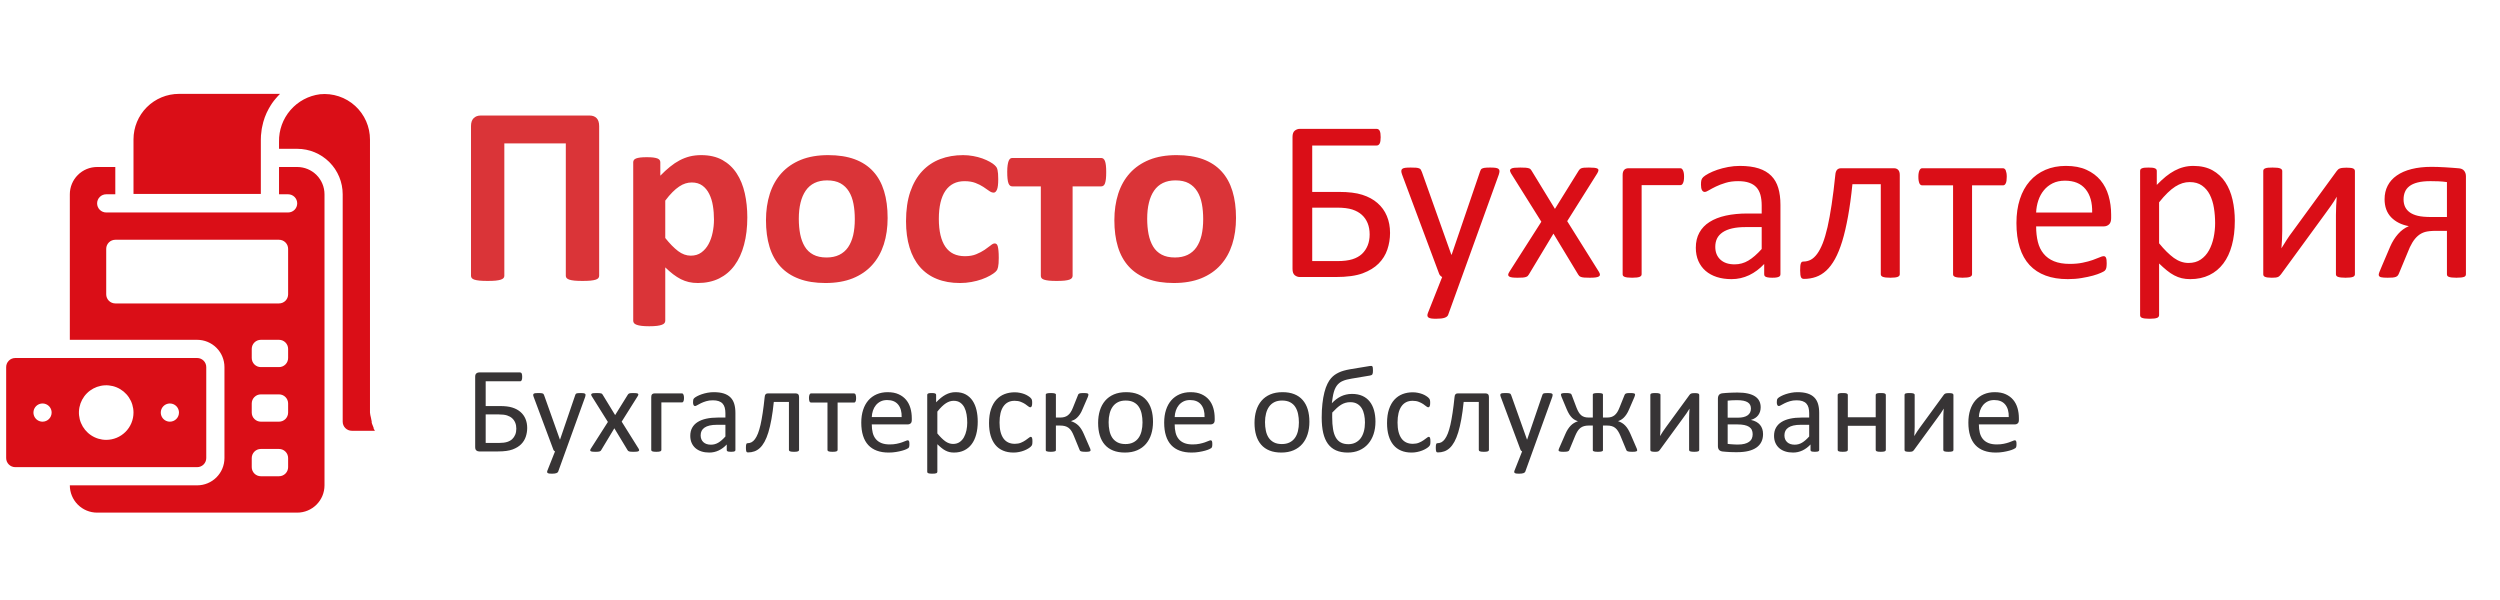 <?xml version="1.0" encoding="UTF-8"?>
<!DOCTYPE svg PUBLIC "-//W3C//DTD SVG 1.1//EN" "http://www.w3.org/Graphics/SVG/1.1/DTD/svg11.dtd">
<!-- Creator: CorelDRAW 2019 (64-Bit) -->
<svg xmlns="http://www.w3.org/2000/svg" xml:space="preserve" width="250mm" height="60mm" version="1.1" style="shape-rendering:geometricPrecision; text-rendering:geometricPrecision; image-rendering:optimizeQuality; fill-rule:evenodd; clip-rule:evenodd"
viewBox="0 0 25000 6000"
 xmlns:xlink="http://www.w3.org/1999/xlink"
 xmlns:xodm="http://www.corel.com/coreldraw/odm/2003">
 <defs>
  <style type="text/css">
   <![CDATA[
    .fil2 {fill:#373435;fill-rule:nonzero}
    .fil0 {fill:#DA0E17;fill-rule:nonzero}
    .fil1 {fill:#DA3438;fill-rule:nonzero}
   ]]>
  </style>
 </defs>
 <g id="Слой_x0020_1">
  <path class="fil0" d="M2972.13 1670.01l-181.9 0 0 272.87 90.95 0c24.12,0 47.26,9.58 64.33,26.64 17.06,17.06 26.62,40.2 26.62,64.33 0,24.11 -9.56,47.25 -26.62,64.31 -17.07,17.05 -40.21,26.62 -64.33,26.62l-1819.07 0c-24.13,0 -47.25,-9.57 -64.31,-26.62 -17.06,-17.06 -26.66,-40.2 -26.66,-64.31 0,-24.13 9.6,-47.27 26.66,-64.33 17.06,-17.06 40.18,-26.64 64.31,-26.64l90.94 0 0 -272.87 -181.91 0c-72.36,0 -141.76,28.75 -192.93,79.92 -51.18,51.17 -79.94,120.59 -79.94,192.95l0 1455.27 1273.37 0c72.37,0 141.78,28.75 192.95,79.92 51.17,51.17 79.92,120.57 79.92,192.93l0 909.55c0,72.37 -28.75,141.76 -79.92,192.96 -51.17,51.17 -120.58,79.89 -192.95,79.89l-1273.37 0c0,72.37 28.76,141.78 79.94,192.95 51.17,51.18 120.57,79.92 192.93,79.92l2000.99 0c72.38,0 141.79,-28.74 192.95,-79.92 51.17,-51.17 79.92,-120.58 79.92,-192.95l0 -2910.52c0,-72.36 -28.75,-141.78 -79.92,-192.95 -51.16,-51.17 -120.57,-79.92 -192.95,-79.92zm-90.95 3001.49c0,24.13 -9.58,47.25 -26.64,64.31 -17.05,17.07 -40.18,26.65 -64.31,26.65l-181.9 0c-24.12,0 -47.26,-9.58 -64.31,-26.65 -17.07,-17.06 -26.64,-40.18 -26.64,-64.31l0 -90.95c0,-24.12 9.57,-47.25 26.64,-64.33 17.05,-17.06 40.19,-26.63 64.31,-26.63l181.9 0c24.13,0 47.26,9.57 64.31,26.63 17.06,17.08 26.64,40.21 26.64,64.33l0 90.95zm0 -545.73c0,24.13 -9.58,47.26 -26.64,64.31 -17.05,17.06 -40.18,26.66 -64.31,26.66l-181.9 0c-24.12,0 -47.26,-9.6 -64.31,-26.66 -17.07,-17.05 -26.64,-40.18 -26.64,-64.31l0 -90.93c0,-24.13 9.57,-47.27 26.64,-64.33 17.05,-17.06 40.19,-26.64 64.31,-26.64l181.9 0c24.13,0 47.26,9.58 64.31,26.64 17.06,17.06 26.64,40.2 26.64,64.33l0 90.93zm0 -545.72c0,24.11 -9.58,47.26 -26.64,64.33 -17.05,17.05 -40.18,26.62 -64.31,26.62l-181.9 0c-24.12,0 -47.26,-9.57 -64.31,-26.62 -17.07,-17.07 -26.64,-40.22 -26.64,-64.33l0 -90.95c0,-24.12 9.57,-47.26 26.64,-64.31 17.05,-17.06 40.19,-26.64 64.31,-26.64l181.9 0c24.13,0 47.26,9.58 64.31,26.64 17.06,17.05 26.64,40.19 26.64,64.31l0 90.95zm0 -636.68c0,24.13 -9.58,47.26 -26.64,64.32 -17.05,17.05 -40.18,26.65 -64.31,26.65l-1637.18 0c-24.13,0 -47.24,-9.6 -64.31,-26.65 -17.06,-17.06 -26.63,-40.19 -26.63,-64.32l0 -454.77c0,-24.13 9.57,-47.25 26.63,-64.31 17.07,-17.05 40.18,-26.64 64.31,-26.64l1637.18 0c24.13,0 47.26,9.59 64.31,26.64 17.06,17.06 26.64,40.18 26.64,64.31l0 454.77z"/>
  <path class="fil0" d="M2608.33 1397.14c-0.22,-28.31 1.9,-56.6 6.35,-84.59 1.09,-15.34 3.54,-30.55 7.29,-45.46 12.14,-63.84 34.57,-125.27 66.38,-181.92 10.03,-17.28 20.01,-34.56 31.86,-51.85 11.71,-17.13 24.45,-33.54 38.2,-49.1 12.73,-15.48 27.27,-30.92 41.83,-45.47l-1010.5 0c-120.61,0 -236.29,47.91 -321.57,133.19 -85.29,85.29 -133.21,200.96 -133.21,321.57l0 545.74 1273.37 0 0 -542.11z"/>
  <path class="fil0" d="M2062.61 4580.55l0 -909.55c0,-24.11 -9.6,-47.25 -26.66,-64.31 -17.06,-17.06 -40.18,-26.64 -64.31,-26.64l-1819.09 0c-24.1,0 -47.25,9.58 -64.31,26.64 -17.06,17.06 -26.63,40.2 -26.63,64.31l0 909.55c0,24.11 9.57,47.25 26.63,64.31 17.06,17.05 40.21,26.64 64.31,26.64l1819.09 0c24.13,0 47.25,-9.59 64.31,-26.64 17.06,-17.06 26.66,-40.2 26.66,-64.31zm-1000.5 -181.91c-53.97,0 -106.72,-16.01 -151.6,-46 -44.88,-29.98 -79.85,-72.58 -100.49,-122.45 -20.66,-49.85 -26.07,-104.71 -15.54,-157.65 10.53,-52.94 36.52,-101.54 74.68,-139.72 38.17,-38.15 86.77,-64.14 139.71,-74.67 52.94,-10.52 107.81,-5.13 157.66,15.53 49.84,20.65 92.47,55.63 122.45,100.51 29.99,44.86 45.98,97.61 45.98,151.58 0,72.38 -28.75,141.77 -79.92,192.95 -51.16,51.17 -120.57,79.92 -192.93,79.92zm-636.69 -181.9c-17.99,0 -35.56,-5.35 -50.53,-15.33 -14.96,-10.01 -26.61,-24.22 -33.51,-40.83 -6.87,-16.61 -8.67,-34.91 -5.15,-52.56 3.48,-17.63 12.16,-33.83 24.88,-46.56 12.71,-12.71 28.93,-21.38 46.58,-24.9 17.63,-3.5 35.91,-1.71 52.54,5.19 16.61,6.88 30.83,18.53 40.81,33.49 10,14.94 15.33,32.55 15.33,50.53 0,24.13 -9.58,47.26 -26.64,64.31 -17.05,17.06 -40.19,26.66 -64.31,26.66zm1273.37 0c-18.01,0 -35.58,-5.35 -50.55,-15.33 -14.95,-10.01 -26.6,-24.22 -33.5,-40.83 -6.86,-16.61 -8.66,-34.91 -5.16,-52.56 3.5,-17.63 12.18,-33.83 24.88,-46.56 12.73,-12.71 28.93,-21.38 46.59,-24.9 17.63,-3.5 35.91,-1.71 52.54,5.19 16.61,6.88 30.81,18.53 40.82,33.49 9.98,14.94 15.33,32.55 15.33,50.53 0,24.13 -9.59,47.26 -26.64,64.31 -17.06,17.06 -40.2,26.66 -64.31,26.66z"/>
  <path class="fil0" d="M3736.15 4284.03l0 -6.36c-3.87,-8.26 -7.21,-16.78 -10.01,-25.47 -3.98,-8.44 -7,-17.28 -9.1,-26.38 -0.39,-3.63 -0.39,-7.28 0,-10.91 -3.66,-13.13 -6.41,-26.51 -8.18,-40.01 -4.39,-16.09 -7.44,-32.53 -9.08,-49.13l0 -2728.63c0.31,-63.65 -12.76,-126.67 -38.35,-184.97 -25.6,-58.3 -63.12,-110.57 -110.2,-153.43 -47.09,-42.87 -102.62,-75.38 -163.04,-95.43 -60.43,-20.04 -124.4,-27.16 -187.77,-20.93 -114.9,14.58 -220.36,71.12 -296.1,158.77 -75.72,87.64 -116.35,200.2 -114.09,316.02l0 70.94 181.9 0c120.64,0 236.3,47.92 321.58,133.2 85.28,85.28 133.2,200.97 133.2,321.57l0 2273.86c0,24.11 9.58,47.25 26.64,64.31 17.05,17.06 40.19,26.64 64.32,26.64l231.02 0c-3.37,-5.26 -6.41,-10.73 -9.09,-16.38 -1.47,-2.3 -2.68,-4.72 -3.65,-7.28l0 0z"/>
  <path class="fil1" d="M5991.43 2758.52c0,8.24 -2.61,15.62 -7.81,22.13 -4.79,6.52 -13.9,11.73 -26.49,16.07 -12.59,3.9 -29.52,7.37 -51.23,9.54 -21.71,2.17 -48.62,3.04 -80.31,3.04 -32.13,0 -59.03,-0.87 -80.74,-3.04 -21.71,-2.17 -38.65,-5.64 -51.23,-9.54 -12.6,-4.34 -21.71,-9.55 -27.35,-16.07 -5.66,-6.51 -8.25,-13.89 -8.25,-22.13l0 -1324.53 -614.73 0 0 1324.53c0,8.24 -2.6,15.62 -8.25,22.13 -5.64,6.52 -14.76,11.73 -27.34,16.07 -12.6,3.9 -29.52,7.37 -50.8,9.54 -20.84,2.17 -48.19,3.04 -80.75,3.04 -32.12,0 -59.04,-0.87 -80.75,-3.04 -21.71,-2.17 -38.63,-5.64 -51.23,-9.54 -12.58,-4.34 -21.7,-9.55 -26.47,-16.07 -5.22,-6.51 -7.82,-13.89 -7.82,-22.13l0 -1497.75c0,-35.59 9.12,-62.07 26.91,-79.44 17.81,-17.36 41.25,-26.05 70.77,-26.05l1087.06 0c30.82,0 54.27,8.69 71.19,26.05 16.94,17.37 25.62,43.85 25.62,79.44l0 1497.75zm1481.67 -584.34c0,100.71 -10.85,191.88 -32.56,272.63 -21.26,80.75 -52.96,149.77 -94.64,206.64 -41.23,56.87 -92.9,100.28 -154.54,131.1 -62.08,30.39 -132.85,45.59 -212.3,45.59 -32.99,0 -63.38,-3.04 -90.73,-9.54 -27.79,-6.51 -54.27,-16.07 -80.32,-29.09 -25.6,-13.45 -51.22,-29.52 -76.83,-49.06 -25.18,-19.54 -51.67,-42.54 -78.58,-68.59l0 533.98c0,8.67 -2.61,16.05 -7.81,23.01 -4.78,6.51 -13.47,12.58 -26.05,16.92 -12.15,4.79 -28.66,8.26 -48.63,10.86 -20.4,2.6 -46.44,3.91 -77.7,3.91 -31.26,0 -57.31,-1.31 -77.71,-3.91 -19.98,-2.6 -36.47,-6.07 -48.62,-10.86 -12.59,-4.34 -21.27,-10.41 -26.05,-16.92 -5.22,-6.96 -7.82,-14.34 -7.82,-23.01l0 -1585.01c0,-8.24 2.18,-15.62 6.52,-22.14 3.91,-6.51 11.28,-11.72 22.13,-16.06 10.43,-3.9 24.32,-7.37 42.12,-9.54 17.37,-2.17 39.07,-3.05 65.12,-3.05 25.61,0 46.89,0.88 64.25,3.05 17.36,2.17 31.7,5.64 42.11,9.54 10.42,4.34 17.79,9.55 22.13,16.06 4.34,6.52 6.51,13.9 6.51,22.58l0 133.7c33.01,-33.86 65.13,-63.8 97.26,-89.43 31.69,-26.03 63.81,-47.31 96.8,-64.68 33.43,-17.36 67.3,-30.39 102.46,-39.07 35.16,-8.24 72.5,-12.58 112.43,-12.58 82.92,0 153.69,16.49 212.3,49.05 58.17,32.57 105.92,77.28 142.83,134.15 36.9,56.43 63.81,122.85 80.74,198.4 16.93,75.09 25.18,155.84 25.18,241.37zm-333.41 22.13c0,-48.18 -3.47,-94.64 -10.86,-138.91 -6.94,-44.29 -19.53,-83.79 -36.89,-118.52 -17.36,-34.74 -39.94,-62.51 -68.16,-82.92 -28.65,-20.84 -63.81,-31.25 -105.93,-31.25 -21.28,0 -42.11,3.03 -62.95,9.54 -20.84,6.51 -41.67,16.5 -63.38,31.26 -21.71,14.33 -43.84,32.99 -66.42,55.57 -23.01,23.01 -47.32,51.23 -72.5,85.09l0 373.79c44.72,56.43 87.69,99.84 128.07,130.66 40.81,30.83 82.91,46.03 126.76,46.03 41.69,0 76.85,-10.43 105.94,-31.7 29.07,-21.27 53.38,-49.05 71.62,-82.92 18.67,-34.29 32.56,-72.92 41.24,-116.34 9.12,-42.99 13.46,-86.39 13.46,-129.38zm1736.52 -16.92c0,96.37 -12.59,184.5 -38.2,264.38 -25.62,79.45 -63.83,148.04 -115.92,205.78 -51.66,57.74 -116.34,102.01 -194.49,133.7 -78.13,31.27 -169.31,46.89 -273.5,46.89 -101.14,0 -188.85,-13.88 -263.51,-42.1 -74.68,-27.79 -136.76,-68.6 -185.8,-121.99 -49.06,-53.4 -85.53,-118.95 -109.41,-197.1 -23.88,-77.71 -35.59,-166.71 -35.59,-266.99 0,-96.38 13.02,-184.93 38.63,-264.81 26.05,-80.32 64.68,-148.91 116.78,-206.21 51.66,-56.88 116.35,-101.16 194.06,-132.85 77.27,-31.26 168.43,-46.88 272.63,-46.88 102.01,0 190.14,13.88 264.82,41.24 74.66,27.78 136.32,68.15 184.93,121.55 49.06,53.4 85.09,118.95 108.97,197.1 23.88,77.71 35.6,167.14 35.6,268.29zm-328.2 12.58c0,-55.99 -4.34,-107.65 -13.45,-154.54 -9.13,-47.32 -23.88,-88.13 -45.59,-122.86 -21.28,-34.73 -49.5,-62.08 -84.66,-81.62 -35.59,-19.53 -79.88,-29.09 -133.7,-29.09 -47.76,0 -89.43,8.68 -125.47,26.05 -35.6,17.37 -65.12,42.99 -88.13,76.41 -23,33.43 -40.37,73.8 -51.67,120.69 -11.71,47.31 -17.36,100.71 -17.36,161.06 0,56 4.78,107.66 13.89,154.54 9.56,47.33 24.75,88.13 45.59,122.87 20.84,34.73 49.06,61.64 85.09,80.74 35.6,19.1 79.87,28.65 132.84,28.65 48.62,0 90.73,-8.68 126.77,-26.05 35.6,-17.36 65.12,-42.54 88.13,-75.53 23,-33.43 39.93,-73.36 51.22,-120.25 10.86,-47.33 16.5,-100.71 16.5,-161.07zm1439.57 385.52c0,22.13 -0.44,40.37 -1.74,55.57 -1.3,14.75 -3.05,27.35 -5.22,37.76 -2.17,9.98 -4.77,18.23 -7.81,24.75 -3.04,6.51 -9.55,14.32 -19.53,24.3 -10.42,9.56 -27.78,21.71 -52.09,35.61 -24.75,13.89 -52.54,26.47 -84.23,37.76 -31.25,10.85 -65.11,19.98 -102.01,26.49 -36.91,6.94 -75.11,10.41 -114.18,10.41 -87.26,0 -164.54,-13.45 -231.82,-40.8 -67.74,-26.92 -124.16,-67.3 -170.18,-120.25 -45.58,-52.97 -80.32,-118.1 -103.32,-194.5 -23.45,-76.41 -35.16,-163.67 -35.16,-262.21 0,-113.74 14.32,-212.29 42.54,-294.77 28.65,-82.92 68.15,-151.51 118.95,-205.78 50.78,-54.27 111.14,-94.64 180.59,-121.12 69.46,-26.48 145.87,-39.5 229.22,-39.5 33.86,0 66.86,3.04 99.85,9.11 32.56,5.64 62.95,13.9 91.6,23.88 28.22,10.42 53.83,21.71 75.98,34.29 22.56,13.02 38.63,23.88 47.74,33.43 9.56,9.11 16.07,16.94 19.98,23.45 3.47,6.51 6.52,14.75 8.69,24.74 2.17,10.42 3.89,23 5.19,37.77 1.32,15.2 1.75,32.99 1.75,54.27 0,49.49 -3.92,84.22 -12.6,104.18 -8.68,19.97 -19.54,29.97 -32.99,29.97 -14.32,0 -29.95,-6.09 -46.01,-17.81 -16.07,-11.71 -35.17,-25.18 -57.32,-39.51 -21.69,-14.32 -48.18,-27.77 -78.57,-39.5 -30.38,-11.72 -66.85,-17.79 -109.4,-17.79 -83.34,0 -146.73,32.12 -191.01,95.94 -43.85,64.24 -66,158.01 -66,281.74 0,60.79 5.66,114.61 16.51,161.5 11.28,46.44 27.35,85.52 49.06,116.78 21.69,31.26 48.61,55.12 81.17,70.76 32.99,15.63 70.77,23.44 114.18,23.44 43.85,0 82.05,-6.51 113.74,-19.97 31.69,-13.02 59.47,-27.77 83.35,-43.84 23.45,-16.07 43.41,-30.82 59.91,-43.84 16.07,-13.47 29.52,-19.98 40.37,-19.98 7.81,0 13.9,2.17 19.11,6.51 5.21,4.34 9.11,12.15 12.16,23.45 3.04,11.72 5.21,26.48 6.94,44.27 1.74,17.81 2.61,40.82 2.61,69.04zm1074.45 -856.98c0,27.78 -0.86,51.23 -3.03,69.9 -2.17,18.24 -5.65,33.43 -9.55,44.28 -4.34,10.86 -9.56,18.67 -16.07,22.57 -6.51,4.34 -13.45,6.51 -20.84,6.51l-286.52 0 0 894.75c0,8.24 -2.6,15.62 -7.82,22.13 -4.77,6.52 -13.45,11.73 -25.17,16.07 -11.73,3.9 -28.22,7.37 -49.06,9.54 -20.84,2.17 -46.89,3.04 -78.15,3.04 -30.38,0 -56,-0.87 -76.41,-3.04 -19.96,-2.17 -36.46,-5.64 -48.61,-9.54 -12.6,-4.34 -20.84,-9.55 -25.62,-16.07 -4.77,-6.51 -6.94,-13.89 -6.94,-22.13l0 -894.75 -285.22 0c-8.68,0 -16.06,-2.17 -22.15,-6.94 -6.51,-4.77 -11.72,-12.6 -16.06,-23.45 -4.33,-10.84 -7.37,-26.03 -9.54,-45.57 -2.17,-19.54 -3.04,-42.99 -3.04,-71.21 0,-25.18 1.29,-46.44 3.91,-63.81 2.6,-17.36 5.64,-31.69 9.98,-42.54 4.34,-10.86 9.54,-18.67 15.2,-23.45 6.07,-4.77 13.45,-6.94 21.7,-6.94l889.52 0c7.39,0 14.33,2.17 20.84,6.94 6.51,4.78 11.73,12.59 16.07,23.45 4.34,10.85 7.38,25.6 9.55,43.84 2.17,18.24 3.03,40.37 3.03,66.42zm1298.05 458.88c0,96.37 -12.59,184.5 -38.2,264.38 -25.62,79.45 -63.82,148.04 -115.92,205.78 -51.66,57.74 -116.34,102.01 -194.49,133.7 -78.13,31.27 -169.3,46.89 -273.5,46.89 -101.14,0 -188.84,-13.88 -263.51,-42.1 -74.67,-27.79 -136.76,-68.6 -185.8,-121.99 -49.05,-53.4 -85.53,-118.95 -109.41,-197.1 -23.88,-77.71 -35.59,-166.71 -35.59,-266.99 0,-96.38 13.03,-184.93 38.63,-264.81 26.05,-80.32 64.68,-148.91 116.78,-206.21 51.66,-56.88 116.35,-101.16 194.06,-132.85 77.28,-31.26 168.43,-46.88 272.63,-46.88 102.01,0 190.15,13.88 264.82,41.24 74.67,27.78 136.32,68.15 184.93,121.55 49.06,53.4 85.09,118.95 108.97,197.1 23.88,77.71 35.6,167.14 35.6,268.29zm-328.2 12.58c0,-55.99 -4.34,-107.65 -13.45,-154.54 -9.13,-47.32 -23.88,-88.13 -45.59,-122.86 -21.28,-34.73 -49.5,-62.08 -84.66,-81.62 -35.59,-19.53 -79.87,-29.09 -133.7,-29.09 -47.76,0 -89.43,8.68 -125.46,26.05 -35.61,17.37 -65.13,42.99 -88.13,76.41 -23.01,33.43 -40.38,73.8 -51.67,120.69 -11.71,47.31 -17.37,100.71 -17.37,161.06 0,56 4.78,107.66 13.9,154.54 9.55,47.33 24.75,88.13 45.58,122.87 20.84,34.73 49.06,61.64 85.09,80.74 35.6,19.1 79.88,28.65 132.85,28.65 48.61,0 90.73,-8.68 126.76,-26.05 35.6,-17.36 65.12,-42.54 88.13,-75.53 23.01,-33.43 39.93,-73.36 51.23,-120.25 10.85,-47.33 16.49,-100.71 16.49,-161.07z"/>
  <path class="fil0" d="M13900.43 2329.91c0,57.05 -8.98,112.13 -26.95,165.26 -17.98,53.15 -46.89,99.64 -87.13,140.28 -39.86,40.24 -92.99,72.67 -159.41,97.67 -66.43,24.62 -156.68,37.12 -271.16,37.12l-357.12 0c-18.35,0 -35.16,-5.86 -50.4,-17.58 -15.24,-12.11 -23.05,-33.22 -23.05,-63.68l0 -1320.22c0,-29.7 7.81,-50.42 23.05,-62.53 15.24,-11.71 31.65,-17.57 49.24,-17.57l768.13 0c6.65,0 12.91,1.55 17.99,4.68 5.46,3.13 9.76,7.81 13.27,14.86 3.52,7.03 5.87,15.62 7.43,25.78 1.57,10.16 2.35,23.05 2.35,38.29 0,14.06 -0.78,26.17 -2.35,36.73 -1.56,10.94 -3.91,19.54 -7.43,26.17 -3.51,6.26 -7.42,11.34 -12.5,14.85 -5.08,3.52 -10.93,5.08 -17.58,5.08l-644.68 0 0 464.17 270.76 0c92.99,0 169.57,9.37 229.75,28.53 60.16,19.14 110.96,46.48 151.98,82.43 41.43,35.94 72.67,78.93 93.78,129.71 21.48,50.8 32.03,107.45 32.03,169.97zm-203.95 13.68c0,-41.42 -6.63,-78.53 -19.93,-111.36 -13.29,-32.81 -32.42,-60.56 -57.82,-83.61 -25,-23.05 -57.05,-40.64 -95.72,-53.53 -39.08,-12.5 -90.26,-18.76 -154.34,-18.76l-246.54 0 0 534.5 252.41 0c60.94,0 110.56,-6.25 149.63,-18.35 38.69,-12.13 70.34,-30.1 95.34,-53.15 24.62,-23.44 43.75,-51.57 57.04,-84.4 13.3,-32.81 19.93,-69.93 19.93,-111.34zm921.71 426.65l-137.15 379.39c-4.69,12.11 -16.42,21.49 -35.17,28.13 -18.36,6.65 -46.89,9.76 -85.16,9.76 -19.94,0 -35.96,-0.78 -48.07,-2.73 -12.11,-1.95 -21.49,-5.46 -28.13,-9.76 -6.25,-4.7 -9.76,-10.94 -10.55,-18.37 -0.78,-7.81 1.17,-16.81 5.47,-27.73l142.22 -358.69c-7.03,-3.13 -13.67,-8.21 -19.54,-14.84 -6.24,-7.04 -10.54,-14.07 -12.5,-21.88l-367.66 -984.61c-6.25,-16.01 -8.98,-28.91 -8.98,-37.89 0,-9.38 2.73,-16.41 8.98,-21.89 6.26,-5.46 16.02,-8.97 29.69,-10.94 13.68,-1.95 32.05,-2.73 55.1,-2.73 22.65,0 40.62,0.4 53.91,1.56 12.9,1.17 23.06,3.52 30.87,6.65 7.43,2.73 12.89,7.43 16.4,12.89 3.53,5.86 7.05,13.68 10.95,23.44l294.2 826.76 3.52 0 283.66 -831.06c4.7,-14.84 10.16,-24.22 16.81,-28.13 6.25,-4.3 16.02,-7.41 28.91,-9.38 13.28,-1.95 32.03,-2.73 56.27,-2.73 21.48,0 39.06,0.78 52.73,2.73 13.67,1.97 23.83,5.48 30.1,10.94 6.64,5.48 9.76,12.51 9.76,21.89 0,8.98 -2.35,20.7 -6.65,34.38l-369.99 1024.84zm1371.79 -50.4c6.24,10.95 9.37,19.92 9.37,26.97 0,7.41 -3.91,13.27 -10.94,17.97 -7.43,4.3 -18.37,7.81 -33.21,9.76 -14.84,1.95 -34.38,2.73 -57.83,2.73 -23.05,0 -41.02,-0.38 -54.31,-1.56 -13.68,-1.17 -24.22,-3.12 -32.03,-5.85 -8.21,-2.75 -14.46,-6.26 -18.37,-10.16 -4.3,-4.3 -7.82,-8.99 -10.93,-14.46l-247.32 -409.08 -246.16 409.08c-3.13,5.47 -6.64,10.16 -10.94,14.46 -3.91,3.9 -10.16,7.41 -18.36,10.16 -7.82,2.73 -18.37,4.68 -31.26,5.85 -12.89,1.18 -30.08,1.56 -51.58,1.56 -22.27,0 -40.24,-0.78 -54.3,-2.73 -14.07,-1.95 -24.62,-5.46 -30.86,-9.76 -6.65,-4.7 -9.78,-10.56 -9.38,-17.97 0.38,-7.05 4.3,-16.02 10.93,-26.97l320.79 -502.45 -303.59 -484.49c-5.86,-10.94 -9.38,-19.93 -9.77,-26.96 -0.39,-7.43 3.13,-13.29 10.54,-18.37 7.04,-5.08 17.99,-8.2 33.21,-9.76 14.86,-1.57 34.39,-2.35 58.61,-2.35 22.27,0 39.86,0.4 53.53,1.56 13.28,1.17 23.84,3.14 31.27,5.47 7.81,1.96 13.27,5.08 17.18,8.99 3.9,3.92 7.42,8.6 10.55,13.68l234.43 383.68 238.33 -383.68c2.74,-4.68 6.26,-8.6 10.16,-12.51 3.91,-3.9 8.99,-7.03 15.24,-9.76 6.64,-2.73 15.63,-4.7 27.74,-5.87 11.71,-1.16 28.14,-1.56 48.46,-1.56 22.26,0 40.24,0.78 54.29,2.35 14.46,1.56 24.62,4.29 31.65,8.59 7.04,4.3 9.78,10.16 8.99,17.59 -0.78,7.81 -4.29,17.19 -11.32,28.91l-300.86 478.63 318.05 508.31zm850.57 -952.96c0,15.24 -0.78,28.14 -2.73,38.69 -1.95,10.55 -4.68,19.54 -8.19,26.17 -3.13,7.05 -7.05,12.13 -11.34,14.86 -4.3,3.13 -9.38,4.68 -15.24,4.68l-386.8 0 0 890.45c0,6.24 -1.57,11.32 -4.7,15.62 -3.11,3.9 -7.81,7.81 -14.84,10.94 -7.03,2.74 -16.41,5.08 -28.91,6.63 -12.11,1.57 -27.74,2.35 -46.89,2.35 -18.75,0 -33.99,-0.78 -46.1,-2.35 -12.51,-1.55 -22.27,-3.89 -29.3,-6.63 -7.43,-3.13 -12.51,-7.04 -15.24,-10.94 -2.73,-4.3 -3.91,-9.38 -3.91,-15.62l0 -991.64c0,-23.05 5.08,-39.85 15.63,-51.18 10.15,-10.94 24.22,-16.42 42.58,-16.42l518.09 0c6.25,0 11.33,1.56 15.63,5.08 4.29,3.53 7.81,8.61 11.34,16.02 3.51,7.03 6.24,16.02 8.19,26.18 1.95,10.16 2.73,22.66 2.73,37.11zm963.89 976.01c0,8.98 -3.13,16.03 -8.98,20.71 -6.26,4.69 -14.45,7.81 -25.4,10.16 -10.55,2.35 -26.18,3.51 -46.88,3.51 -19.54,0 -35.56,-1.16 -47.29,-3.51 -11.71,-2.35 -20.3,-5.47 -25.78,-10.16 -5.46,-4.68 -8.21,-11.33 -8.21,-20.71l0 -103.14c-44.92,48.05 -94.94,85.56 -150.42,112.12 -55.48,26.19 -114.09,39.48 -175.82,39.48 -54.31,0 -103.53,-7.05 -147.3,-21.11 -43.76,-14.05 -81.27,-34.77 -112.13,-61.34 -30.86,-26.57 -55.1,-59.78 -72.29,-98.45 -17.18,-39.08 -25.78,-83.23 -25.78,-132.85 0,-58.21 11.71,-108.63 35.55,-151.2 23.45,-42.99 57.44,-78.55 101.98,-106.68 44.15,-28.13 98.45,-49.62 162.54,-63.68 64.08,-14.07 136.35,-21.1 216.44,-21.1l142.23 0 0 -80.48c0,-39.47 -4.3,-74.63 -12.49,-105.5 -8.61,-30.48 -21.89,-55.88 -40.64,-76.18 -18.76,-20.32 -42.99,-35.56 -72.67,-45.72 -29.7,-10.54 -66.43,-15.62 -109.8,-15.62 -46.5,0 -88.31,5.46 -125.03,16.79 -37.11,11.34 -69.54,23.45 -97.29,37.12 -27.73,13.68 -51.18,25.79 -69.94,37.11 -18.35,11.34 -32.43,16.81 -41.4,16.81 -6.27,0 -11.73,-1.57 -16.03,-4.68 -4.69,-2.75 -8.59,-7.43 -12.11,-13.68 -3.51,-5.86 -5.86,-13.67 -7.42,-23.05 -1.57,-9.78 -2.35,-19.94 -2.35,-31.66 0,-18.76 1.18,-33.98 3.91,-44.92 2.73,-10.95 9.38,-21.49 19.54,-31.27 10.16,-9.76 28.13,-21.48 53.13,-35.16 25,-13.29 54.32,-25.78 87.13,-37.12 32.43,-10.93 68.37,-20.31 107.44,-27.73 38.69,-7.43 78.15,-10.95 117.61,-10.95 73.85,0 136.75,8.21 188.71,25 51.97,16.81 93.77,41.81 125.82,74.24 32.03,32.43 55.08,72.68 69.54,120.74 14.45,48.05 21.88,104.31 21.88,168.39l0 695.47zm-187.54 -471.99l-161.36 0c-51.59,0 -96.51,4.32 -134.8,13.29 -37.91,8.6 -69.55,21.89 -94.94,39.08 -25.01,17.19 -43.37,37.51 -55.49,61.73 -11.71,24.23 -17.58,51.96 -17.58,83.22 0,53.54 16.81,96.12 50.79,127.77 33.99,31.65 81.28,47.67 142.62,47.67 49.22,0 95.32,-12.51 137.53,-37.91 42.19,-25 86.74,-63.69 133.23,-115.66l0 -219.19zm1380.79 470.83c0,6.24 -1.56,11.32 -4.69,15.62 -3.13,3.9 -7.81,7.81 -14.84,10.94 -6.65,2.74 -16.42,5.08 -28.53,6.63 -12.11,1.57 -27.35,2.35 -45.71,2.35 -19.15,0 -34.77,-0.78 -46.88,-2.35 -12.13,-1.55 -21.89,-3.89 -29.32,-6.63 -7.03,-3.13 -12.11,-7.04 -15.24,-10.94 -3.11,-4.3 -4.68,-9.38 -4.68,-15.62l0 -899.83 -283.66 0c-12.11,121.12 -26.95,228.97 -44.16,323.52 -17.18,94.56 -36.32,176.99 -57.81,247.32 -21.5,69.94 -45.72,129.32 -72.28,177.39 -26.57,48.05 -55.88,86.73 -87.53,116.04 -32.03,29.3 -66.42,50.4 -103.53,63.29 -36.73,12.89 -76.59,19.54 -118.39,19.54 -7.03,0 -12.89,-1.17 -17.97,-3.52 -4.7,-2.34 -9,-6.24 -12.11,-12.5 -2.74,-5.87 -5.08,-14.46 -6.65,-25.79 -1.56,-10.94 -2.35,-25 -2.35,-42.59 0,-18.37 0.4,-33.21 1.57,-44.53 1.17,-11.33 3.13,-20.71 5.86,-27.35 2.73,-7.05 6.25,-11.34 10.16,-13.68 4.3,-2.35 9.38,-3.51 15.62,-3.51 25.4,0 49.24,-5.87 72.29,-17.59 22.67,-12.11 44.15,-31.65 64.08,-58.61 19.92,-26.95 38.67,-62.51 56.26,-106.27 17.19,-44.15 33.21,-98.07 48.05,-162.16 14.46,-64.07 28.13,-139.09 41.04,-225.03 12.89,-85.58 25.38,-184.43 36.73,-295.78 1.55,-23.05 7.02,-39.85 16.79,-51.18 9.37,-10.94 23.05,-16.42 40.64,-16.42l529.02 0c17.97,0 32.43,5.48 42.59,16.8 10.55,10.95 15.63,27.75 15.63,50.8l0 991.64zm1069.77 -973.67c0,15.24 -0.78,28.14 -2.34,38.68 -1.56,10.94 -3.9,19.54 -7.42,26.18 -3.51,7.03 -7.43,12.11 -11.72,15.63 -4.7,3.51 -10.55,5.08 -17.19,5.08l-308.28 0 0 888.1c0,6.24 -1.57,11.32 -4.68,15.62 -3.14,3.9 -7.82,7.81 -14.86,10.94 -7.03,2.74 -16.41,5.08 -28.91,6.63 -12.11,1.57 -27.74,2.35 -46.89,2.35 -18.75,0 -33.98,-0.78 -46.1,-2.35 -12.5,-1.55 -22.27,-3.89 -29.3,-6.63 -7.43,-3.13 -12.51,-7.04 -15.24,-10.94 -2.73,-4.3 -3.9,-9.38 -3.9,-15.62l0 -888.1 -308.28 0c-5.86,0 -11.33,-1.57 -16.41,-5.08 -5.08,-3.52 -8.99,-8.6 -12.11,-15.63 -2.74,-6.64 -5.48,-15.62 -7.42,-26.56 -1.95,-10.95 -2.74,-24.24 -2.74,-39.48 0,-13.67 0.79,-25.78 2.74,-36.32 1.94,-10.95 4.68,-19.94 8.21,-26.97 3.51,-7.41 7.41,-12.49 12.1,-16.02 4.3,-3.52 9.77,-5.08 15.63,-5.08l806.44 0c5.86,0 11.32,1.56 16.4,5.08 5.08,3.53 9,8.61 12.11,16.02 2.74,7.03 5.48,16.41 7.43,27.35 1.95,10.94 2.73,23.45 2.73,37.12zm1043.99 413.38c0,29.69 -7.42,50.79 -22.27,63.68 -14.84,12.51 -32.03,18.76 -51.18,18.76l-676.71 0c0,57.44 5.84,109.01 17.19,154.73 11.32,46.1 30.48,85.56 57.43,118.37 26.56,32.83 61.34,57.83 103.93,75.42 42.97,17.58 95.33,26.56 157.06,26.56 48.84,0 92.61,-3.91 130.5,-12.11 38.29,-7.81 71.5,-16.8 99.25,-26.56 27.73,-9.78 50.79,-18.76 68.76,-26.57 17.97,-8.21 31.26,-12.12 40.64,-12.12 5.46,0 10.16,1.18 14.45,3.91 3.9,2.73 7.43,6.65 9.38,12.11 2.35,5.08 4.3,12.51 5.46,21.88 1.19,9.77 1.57,21.11 1.57,34.78 0,9.76 -0.38,18.36 -1.17,25.79 -0.78,7.02 -1.56,13.67 -2.74,19.13 -1.17,5.87 -3.12,10.95 -5.85,15.64 -2.75,4.3 -5.86,8.6 -10.16,12.89 -4.3,4.3 -16.81,10.95 -37.13,20.32 -20.7,9.76 -47.27,18.76 -80.09,28.14 -32.82,8.97 -70.72,17.18 -113.7,24.21 -42.97,7.43 -88.69,10.95 -137.52,10.95 -84.8,0 -158.63,-11.73 -222.32,-35.56 -63.7,-23.44 -117.21,-58.61 -160.58,-105.1 -43.37,-46.89 -76.2,-105.1 -98.07,-175.44 -22.27,-69.93 -33.21,-151.6 -33.21,-244.97 0,-88.31 11.32,-168.01 34.37,-238.73 22.67,-70.33 55.88,-130.5 98.86,-179.73 42.97,-49.23 95.33,-86.74 156.28,-113.31 60.96,-26.17 129.33,-39.46 204.73,-39.46 80.88,0 149.65,12.89 206.3,39.08 57.04,25.78 103.55,60.94 140.27,104.71 36.33,43.76 63.3,95.32 80.48,154.72 17.19,58.99 25.79,122.29 25.79,189.49l0 34.39zm-189.88 -55.87c2.33,-99.24 -19.54,-177.39 -66.04,-234.04 -46.49,-56.66 -114.86,-84.79 -205.9,-84.79 -46.88,0 -87.91,8.59 -123.08,26.18 -35.16,17.58 -64.46,41.03 -88.3,70.32 -23.83,28.92 -42.2,62.91 -55.09,101.2 -12.89,38.68 -20.32,78.94 -21.87,121.13l560.28 0zm1426.5 84.01c0,90.24 -9.77,171.12 -29.31,243.02 -19.14,71.49 -47.66,132.45 -85.56,182.45 -37.51,50.02 -84.4,88.69 -139.88,115.66 -55.48,26.96 -119.17,40.64 -190.67,40.64 -30.47,0 -58.6,-3.13 -84.4,-9 -26.16,-6.24 -51.18,-15.62 -76.18,-28.91 -24.62,-12.89 -49.24,-29.3 -73.45,-49.22 -24.62,-19.54 -50.4,-42.99 -77.75,-69.55l0 516.13c0,6.26 -1.57,11.34 -4.7,16.02 -3.12,4.69 -7.81,8.59 -14.84,11.72 -7.03,2.74 -16.41,5.08 -28.91,6.65 -12.11,1.55 -27.74,2.33 -46.89,2.33 -18.76,0 -33.99,-0.78 -46.1,-2.33 -12.51,-1.57 -22.27,-3.91 -29.3,-6.65 -7.43,-3.13 -12.51,-7.03 -15.24,-11.72 -2.73,-4.68 -3.92,-9.76 -3.92,-16.02l0 -1439.78c0,-7.03 1.19,-12.51 3.52,-16.81 2.35,-3.89 7.04,-7.81 13.67,-10.54 7.05,-3.13 15.64,-5.48 26.57,-6.65 10.56,-1.16 23.83,-1.56 39.07,-1.56 16.03,0 29.32,0.4 39.86,1.56 10.16,1.17 18.76,3.52 25.78,6.25 7.05,3.13 11.73,7.05 14.46,10.94 2.73,4.3 3.91,9.78 3.91,16.81l0 137.93c31.25,-32.05 61.35,-59.78 90.26,-83.62 28.92,-23.45 58.21,-42.98 87.51,-58.61 29.32,-15.62 59.4,-27.75 90.26,-35.56 30.86,-8.19 63.29,-12.11 97.69,-12.11 74.61,0 137.91,14.46 190.66,43.37 52.36,29.3 95.33,68.76 128.54,119.18 33.22,50.4 57.43,108.99 72.67,175.81 15.24,66.81 22.67,137.53 22.67,212.17zm-196.92 21.87c0,-52.75 -3.91,-103.94 -12.11,-153.15 -7.83,-49.24 -21.88,-92.99 -41.02,-131.29 -19.54,-38.29 -45.72,-68.77 -78.55,-91.82 -32.81,-23.05 -73.84,-34.38 -122.67,-34.38 -24.62,0 -48.45,3.52 -72.29,10.93 -23.45,7.43 -47.66,18.76 -72.28,34.39 -24.22,15.63 -50.02,36.33 -76.58,62.13 -26.57,25.78 -55.09,57.43 -84.78,94.94l0 409.86c51.96,63.68 101.2,112.13 147.68,146.13 46.89,33.59 95.73,50.4 146.91,50.4 47.28,0 87.91,-11.33 121.9,-34.38 34,-23.05 61.35,-53.53 82.45,-91.83 21.1,-38.29 36.34,-80.88 46.48,-128.54 9.78,-47.27 14.86,-95.33 14.86,-143.39zm1397.97 511.44c0,5.47 -1.56,10.55 -4.68,14.85 -3.13,4.69 -7.83,8.21 -14.86,10.94 -6.64,2.73 -16.4,4.69 -28.51,6.24 -12.13,1.57 -27.35,2.35 -45.72,2.35 -18.36,0 -33.6,-0.78 -45.72,-2.35 -12.11,-1.55 -22.27,-3.51 -29.68,-6.24 -7.83,-2.73 -12.89,-6.25 -16.02,-10.94 -3.14,-4.69 -4.7,-9.38 -4.7,-14.85l0 -593.11c0,-30.08 0.78,-60.16 2.35,-91.42 1.56,-30.86 3.51,-60.95 5.86,-91.04 -17.59,30.88 -37.13,60.56 -57.83,90.26 -21.1,29.31 -42.19,58.61 -63.29,87.52l-436.43 597.79c-5.47,6.25 -10.16,11.33 -14.46,16.03 -4.3,4.68 -9.76,8.19 -16.02,10.94 -6.63,2.73 -14.84,4.68 -25,5.85 -9.76,1.18 -22.27,1.56 -36.73,1.56 -16.8,0 -30.86,-0.78 -41.42,-2.35 -10.93,-1.55 -19.52,-3.51 -25.78,-6.24 -6.65,-2.73 -11.33,-6.25 -14.06,-10.94 -2.73,-4.69 -3.92,-9.38 -3.92,-14.85l0 -1033.04c0,-5.48 1.19,-10.16 3.92,-14.85 2.73,-4.68 7.81,-8.6 15.24,-11.33 7.03,-3.13 16.79,-5.48 29.29,-6.65 12.11,-1.16 26.97,-1.56 44.94,-1.56 36.73,0 62.13,2.73 75.8,8.59 13.68,5.87 20.71,14.46 20.71,25.8l0 596.61c0,29.7 -0.79,59.4 -2.35,88.7 -1.57,29.69 -3.52,58.61 -5.86,87.91 17.58,-29.3 35.55,-57.43 53.53,-85.57 17.58,-27.74 37.12,-55.09 57.43,-81.66l442.29 -605.99c4.3,-6.26 8.99,-11.34 14.06,-15.64 5.08,-4.29 10.94,-7.81 18.37,-10.16 7.03,-2.73 15.62,-4.29 25.78,-5.46 9.78,-1.17 22.67,-1.95 38.69,-1.95 16.01,0 29.68,0.78 40.63,1.95 11.34,1.17 19.93,3.13 26.56,6.25 6.26,3.13 10.95,6.64 13.68,11.34 2.74,4.68 3.91,9.76 3.91,16.01l0 1030.7zm1110.03 -1.16c0,6.24 -1.19,11.32 -3.92,16.01 -2.73,4.69 -7.41,8.21 -14.46,10.94 -7.02,2.73 -16.4,4.69 -28.91,6.24 -12.11,1.57 -28.13,2.35 -48.05,2.35 -18.76,0 -34,-0.78 -46.11,-2.35 -12.5,-1.55 -22.26,-3.51 -29.29,-6.24 -7.43,-2.73 -12.51,-6.25 -15.24,-10.94 -2.74,-4.3 -3.92,-9.77 -3.92,-16.01l0 -433.32 -108.61 0c-47.28,0 -84.01,3.92 -110.58,11.34 -26.18,7.82 -50,20.32 -70.72,38.3 -21.1,17.97 -39.85,41.02 -56.64,68.75 -16.81,27.75 -32.83,61.74 -48.07,102.37l-83.61 201.22c-3.9,9.77 -7.82,17.97 -12.5,23.83 -4.69,6.26 -11.34,10.94 -19.93,14.46 -8.6,3.51 -19.92,5.86 -33.21,7.03 -13.28,1.18 -29.69,1.56 -49.62,1.56 -14.06,0 -26.95,-0.38 -37.89,-1.16 -10.95,-0.79 -20.32,-1.95 -28.14,-3.92 -7.42,-1.95 -13.29,-5.08 -16.8,-9.37 -3.9,-3.9 -5.86,-9.38 -5.86,-15.24 0,-5.47 1.96,-14.06 6.26,-25.79 4.29,-11.72 12.89,-32.43 25.78,-62.12l82.43 -193.4c21.5,-48.85 47.67,-91.04 78.93,-126.2 31.26,-35.56 67.21,-61.74 107.83,-78.54 -74.23,-13.68 -132.83,-43.36 -176.98,-88.7 -43.76,-45.7 -65.64,-105.88 -65.64,-180.89 0,-49.62 10.16,-94.56 30.86,-134.8 20.7,-40.24 50.8,-74.23 91.04,-101.97 39.86,-28.13 89.08,-49.63 147.69,-64.47 58.21,-14.84 125.03,-22.27 200.83,-22.27 17.97,0 39.46,0.38 63.29,1.17 24.22,0.78 48.84,1.96 74.24,3.51 25.78,1.57 50.4,3.13 74.62,5.08 23.83,1.97 44.55,3.53 62.12,5.08 23.06,2.35 40.24,10.56 51.59,25.4 11.32,14.46 17.19,32.43 17.19,53.53l0 979.53zm-189.9 -920.92c-27.35,-3.91 -55.48,-6.64 -84.39,-7.82 -28.52,-1.17 -55.08,-1.55 -79.7,-1.55 -51.58,0 -94.55,4.29 -128.93,13.27 -34.78,8.6 -62.13,21.49 -83.23,37.91 -20.7,16.41 -35.56,35.94 -44.16,58.21 -8.97,21.89 -13.27,46.49 -13.27,73.45 0,27.35 5.08,52.35 15.22,74.24 10.56,21.88 25.8,40.24 46.89,55.1 20.72,14.84 47.67,26.56 80.1,34.37 32.83,8.21 78.15,12.11 136.76,12.11l154.71 0 0 -349.29z"/>
  <g id="_2079461431040">
   <path class="fil2" d="M5271.94 4279.49c0,30.42 -4.8,59.8 -14.38,88.14 -9.59,28.34 -25.02,53.13 -46.47,74.81 -21.25,21.46 -49.59,38.75 -85.02,52.09 -35.43,13.12 -83.57,19.8 -144.62,19.8l-190.46 0c-9.79,0 -18.76,-3.13 -26.88,-9.38 -8.14,-6.45 -12.3,-17.7 -12.3,-33.96l0 -704.13c0,-15.84 4.16,-26.88 12.3,-33.35 8.12,-6.25 16.88,-9.38 26.26,-9.38l409.67 0c3.54,0 6.88,0.85 9.58,2.51 2.93,1.67 5.22,4.17 7.09,7.92 1.88,3.75 3.13,8.33 3.96,13.75 0.84,5.42 1.25,12.3 1.25,20.42 0,7.5 -0.41,13.97 -1.25,19.6 -0.83,5.83 -2.08,10.41 -3.96,13.95 -1.87,3.34 -3.96,6.04 -6.67,7.92 -2.71,1.87 -5.84,2.71 -9.38,2.71l-343.83 0 0 247.56 144.41 0c49.61,0 90.44,5.01 122.53,15.21 32.1,10.21 59.18,24.8 81.07,43.96 22.08,19.19 38.75,42.11 50,69.19 11.46,27.1 17.1,57.31 17.1,90.66zm-108.79 7.29c0,-22.09 -3.53,-41.89 -10.62,-59.39 -7.09,-17.5 -17.29,-32.3 -30.85,-44.6 -13.33,-12.29 -30.42,-21.66 -51.05,-28.55 -20.83,-6.67 -48.14,-9.99 -82.31,-9.99l-131.49 0 0 285.06 134.62 0c32.5,0 58.97,-3.33 79.8,-9.8 20.63,-6.45 37.51,-16.04 50.86,-28.34 13.13,-12.49 23.33,-27.5 30.42,-45.01 7.09,-17.5 10.62,-37.3 10.62,-59.38zm491.59 227.55l-73.14 202.34c-2.5,6.45 -8.75,11.46 -18.76,15 -9.79,3.55 -25,5.22 -45.42,5.22 -10.64,0 -19.17,-0.42 -25.64,-1.47 -6.45,-1.04 -11.46,-2.92 -15,-5.21 -3.33,-2.49 -5.2,-5.83 -5.63,-9.79 -0.41,-4.16 0.64,-8.96 2.93,-14.8l75.84 -191.29c-3.75,-1.67 -7.28,-4.37 -10.41,-7.92 -3.34,-3.75 -5.63,-7.5 -6.68,-11.66l-196.08 -525.14c-3.33,-8.54 -4.79,-15.42 -4.79,-20.2 0,-5.01 1.46,-8.76 4.79,-11.68 3.33,-2.91 8.54,-4.79 15.83,-5.84 7.3,-1.03 17.09,-1.44 29.39,-1.44 12.08,0 21.67,0.2 28.75,0.82 6.89,0.62 12.3,1.88 16.47,3.55 3.96,1.46 6.88,3.96 8.76,6.88 1.87,3.12 3.75,7.28 5.83,12.49l156.9 440.94 1.88 0 151.29 -443.23c2.49,-7.91 5.42,-12.92 8.96,-15 3.34,-2.29 8.54,-3.96 15.42,-5.01 7.09,-1.03 17.08,-1.44 30,-1.44 11.46,0 20.84,0.41 28.14,1.44 7.29,1.05 12.71,2.93 16.05,5.84 3.54,2.92 5.2,6.67 5.2,11.68 0,4.78 -1.24,11.04 -3.53,18.32l-197.35 546.6zm731.64 -26.88c3.32,5.84 4.99,10.62 4.99,14.37 0,3.96 -2.08,7.09 -5.83,9.59 -3.96,2.3 -9.79,4.17 -17.71,5.21 -7.91,1.05 -18.34,1.46 -30.85,1.46 -12.28,0 -21.87,-0.21 -28.95,-0.83 -7.3,-0.63 -12.93,-1.67 -17.09,-3.13 -4.39,-1.46 -7.71,-3.34 -9.79,-5.42 -2.3,-2.29 -4.18,-4.8 -5.85,-7.71l-131.9 -218.18 -131.28 218.18c-1.67,2.91 -3.54,5.42 -5.83,7.71 -2.09,2.08 -5.42,3.96 -9.79,5.42 -4.18,1.46 -9.81,2.5 -16.68,3.13 -6.88,0.62 -16.05,0.83 -27.51,0.83 -11.87,0 -21.45,-0.41 -28.96,-1.46 -7.5,-1.04 -13.12,-2.91 -16.46,-5.21 -3.55,-2.5 -5.21,-5.63 -5.01,-9.59 0.21,-3.75 2.29,-8.53 5.84,-14.37l171.09 -267.98 -161.92 -258.4c-3.12,-5.83 -5,-10.63 -5.22,-14.38 -0.2,-3.96 1.67,-7.09 5.63,-9.79 3.75,-2.7 9.6,-4.37 17.72,-5.21 7.91,-0.83 18.34,-1.24 31.26,-1.24 11.87,0 21.25,0.2 28.55,0.82 7.09,0.62 12.71,1.67 16.67,2.93 4.16,1.03 7.07,2.7 9.17,4.78 2.08,2.08 3.96,4.6 5.63,7.3l125.02 204.63 127.11 -204.63c1.46,-2.5 3.34,-4.58 5.42,-6.68 2.08,-2.08 4.8,-3.75 8.12,-5.2 3.55,-1.46 8.35,-2.51 14.8,-3.13 6.26,-0.62 15,-0.82 25.84,-0.82 11.88,0 21.46,0.41 28.96,1.24 7.72,0.84 13.13,2.29 16.88,4.59 3.75,2.29 5.21,5.42 4.8,9.38 -0.41,4.16 -2.29,9.17 -6.04,15.41l-160.46 255.27 169.63 271.11zm453.65 -508.24c0,8.12 -0.41,15 -1.46,20.63 -1.05,5.62 -2.5,10.41 -4.37,13.95 -1.67,3.75 -3.75,6.46 -6.06,7.92 -2.29,1.67 -4.99,2.51 -8.12,2.51l-206.3 0 0 474.9c0,3.34 -0.82,6.04 -2.49,8.33 -1.67,2.08 -4.18,4.18 -7.93,5.83 -3.75,1.46 -8.75,2.72 -15.42,3.54 -6.45,0.85 -14.8,1.26 -25,1.26 -10,0 -18.14,-0.41 -24.59,-1.26 -6.67,-0.82 -11.89,-2.08 -15.64,-3.54 -3.95,-1.65 -6.66,-3.75 -8.12,-5.83 -1.46,-2.29 -2.08,-4.99 -2.08,-8.33l0 -528.88c0,-12.3 2.7,-21.26 8.33,-27.3 5.42,-5.83 12.92,-8.74 22.72,-8.74l276.31 0c3.34,0 6.04,0.82 8.33,2.7 2.31,1.88 4.18,4.58 6.06,8.55 1.87,3.75 3.32,8.54 4.37,13.96 1.05,5.42 1.46,12.08 1.46,19.8zm514.09 520.53c0,4.8 -1.67,8.55 -4.8,11.04 -3.33,2.5 -7.71,4.17 -13.54,5.42 -5.62,1.26 -13.95,1.88 -25,1.88 -10.43,0 -18.96,-0.62 -25.22,-1.88 -6.25,-1.25 -10.84,-2.92 -13.75,-5.42 -2.92,-2.49 -4.37,-6.03 -4.37,-11.04l0 -55.01c-23.97,25.64 -50.64,45.63 -80.23,59.81 -29.6,13.95 -60.86,21.04 -93.77,21.04 -28.98,0 -55.23,-3.75 -78.57,-11.25 -23.34,-7.5 -43.34,-18.55 -59.8,-32.71 -16.47,-14.18 -29.39,-31.88 -38.56,-52.51 -9.17,-20.85 -13.75,-44.39 -13.75,-70.86 0,-31.05 6.25,-57.93 18.96,-80.64 12.51,-22.93 30.63,-41.89 54.39,-56.9 23.55,-15 52.51,-26.46 86.68,-33.96 34.19,-7.5 72.73,-11.26 115.45,-11.26l75.85 0 0 -42.92c0,-21.05 -2.29,-39.8 -6.66,-56.27 -4.59,-16.24 -11.67,-29.8 -21.68,-40.62 -10,-10.84 -22.92,-18.96 -38.75,-24.38 -15.84,-5.63 -35.43,-8.35 -58.57,-8.35 -24.79,0 -47.09,2.93 -66.67,8.97 -19.8,6.04 -37.09,12.51 -51.89,19.8 -14.8,7.28 -27.29,13.75 -37.3,19.79 -9.79,6.04 -17.3,8.96 -22.1,8.96 -3.32,0 -6.24,-0.84 -8.53,-2.49 -2.5,-1.47 -4.59,-3.98 -6.47,-7.3 -1.87,-3.13 -3.11,-7.29 -3.96,-12.3 -0.82,-5.21 -1.24,-10.63 -1.24,-16.88 0,-10 0.62,-18.13 2.09,-23.97 1.46,-5.83 4.99,-11.45 10.41,-16.67 5.42,-5.2 15,-11.46 28.33,-18.75 13.35,-7.08 28.98,-13.75 46.48,-19.79 17.29,-5.83 36.47,-10.84 57.31,-14.8 20.63,-3.95 41.67,-5.83 62.71,-5.83 39.39,0 72.94,4.37 100.66,13.33 27.72,8.97 50.02,22.3 67.1,39.6 17.09,17.29 29.37,38.76 37.1,64.38 7.7,25.64 11.66,55.64 11.66,89.82l0 370.92zm-100.03 -251.72l-86.05 0c-27.51,0 -51.48,2.29 -71.9,7.08 -20.22,4.58 -37.1,11.67 -50.64,20.84 -13.33,9.17 -23.12,20 -29.59,32.92 -6.25,12.92 -9.38,27.72 -9.38,44.39 0,28.54 8.96,51.25 27.1,68.13 18.12,16.88 43.34,25.43 76.05,25.43 26.26,0 50.86,-6.67 73.36,-20.21 22.51,-13.34 46.25,-33.97 71.05,-61.69l0 -116.89zm736.43 251.1c0,3.34 -0.85,6.04 -2.51,8.33 -1.66,2.08 -4.17,4.18 -7.92,5.83 -3.54,1.46 -8.74,2.72 -15.21,3.54 -6.45,0.85 -14.59,1.26 -24.38,1.26 -10.2,0 -18.55,-0.41 -25,-1.26 -6.47,-0.82 -11.67,-2.08 -15.64,-3.54 -3.75,-1.65 -6.45,-3.75 -8.12,-5.83 -1.67,-2.29 -2.5,-4.99 -2.5,-8.33l0 -479.91 -151.29 0c-6.45,64.59 -14.38,122.11 -23.54,172.54 -9.17,50.43 -19.39,94.4 -30.85,131.9 -11.45,37.31 -24.38,68.98 -38.55,94.62 -14.16,25.62 -29.79,46.25 -46.67,61.89 -17.1,15.62 -35.42,26.87 -55.23,33.76 -19.58,6.86 -40.84,10.41 -63.14,10.41 -3.75,0 -6.87,-0.62 -9.59,-1.88 -2.49,-1.24 -4.78,-3.32 -6.45,-6.66 -1.46,-3.13 -2.72,-7.71 -3.54,-13.76 -0.83,-5.84 -1.26,-13.34 -1.26,-22.71 0,-9.79 0.21,-17.71 0.84,-23.75 0.62,-6.05 1.67,-11.05 3.12,-14.59 1.46,-3.75 3.34,-6.04 5.42,-7.29 2.3,-1.26 5.01,-1.88 8.34,-1.88 13.54,0 26.26,-3.13 38.55,-9.38 12.09,-6.45 23.55,-16.88 34.18,-31.26 10.62,-14.37 20.63,-33.33 30.01,-56.68 9.15,-23.54 17.7,-52.3 25.62,-86.47 7.71,-34.17 15,-74.19 21.88,-120.03 6.89,-45.63 13.55,-98.37 19.59,-157.75 0.84,-12.3 3.75,-21.26 8.96,-27.3 5.01,-5.83 12.3,-8.74 21.68,-8.74l282.14 0c9.58,0 17.29,2.91 22.71,8.95 5.63,5.83 8.35,14.79 8.35,27.09l0 528.88zm570.54 -519.29c0,8.12 -0.41,15 -1.25,20.63 -0.83,5.83 -2.08,10.41 -3.96,13.95 -1.87,3.75 -3.96,6.47 -6.25,8.35 -2.51,1.87 -5.62,2.7 -9.17,2.7l-164.41 0 0 473.66c0,3.34 -0.83,6.04 -2.5,8.33 -1.67,2.08 -4.16,4.18 -7.92,5.83 -3.75,1.46 -8.75,2.72 -15.43,3.54 -6.45,0.85 -14.79,1.26 -25,1.26 -10,0 -18.13,-0.41 -24.59,-1.26 -6.67,-0.82 -11.88,-2.08 -15.63,-3.54 -3.96,-1.65 -6.66,-3.75 -8.13,-5.83 -1.46,-2.29 -2.08,-4.99 -2.08,-8.33l0 -473.66 -164.42 0c-3.11,0 -6.04,-0.83 -8.74,-2.7 -2.72,-1.88 -4.8,-4.6 -6.47,-8.35 -1.46,-3.54 -2.91,-8.33 -3.95,-14.16 -1.04,-5.83 -1.47,-12.92 -1.47,-21.04 0,-7.3 0.43,-13.76 1.47,-19.39 1.04,-5.83 2.49,-10.62 4.37,-14.37 1.87,-3.97 3.97,-6.67 6.46,-8.55 2.29,-1.88 5.22,-2.7 8.33,-2.7l430.11 0c3.12,0 6.04,0.82 8.75,2.7 2.71,1.88 4.8,4.58 6.46,8.55 1.47,3.75 2.91,8.74 3.96,14.58 1.05,5.83 1.46,12.5 1.46,19.8zm556.79 220.46c0,15.84 -3.96,27.1 -11.87,33.98 -7.92,6.66 -17.09,10 -27.29,10l-360.93 0c0,30.62 3.13,58.13 9.17,82.51 6.04,24.59 16.26,45.64 30.63,63.15 14.17,17.5 32.72,30.83 55.43,40.21 22.92,9.38 50.85,14.18 83.78,14.18 26.03,0 49.38,-2.08 69.6,-6.47 20.42,-4.16 38.12,-8.96 52.92,-14.16 14.8,-5.22 27.08,-10.01 36.67,-14.18 9.6,-4.37 16.67,-6.45 21.68,-6.45 2.92,0 5.42,0.62 7.71,2.08 2.08,1.46 3.95,3.54 5,6.45 1.24,2.72 2.29,6.68 2.91,11.67 0.64,5.21 0.84,11.25 0.84,18.55 0,5.21 -0.2,9.8 -0.63,13.76 -0.42,3.75 -0.83,7.3 -1.45,10.2 -0.64,3.13 -1.67,5.84 -3.13,8.35 -1.46,2.29 -3.13,4.58 -5.42,6.86 -2.29,2.29 -8.96,5.84 -19.79,10.84 -11.04,5.22 -25.22,10 -42.72,15.01 -17.51,4.8 -37.72,9.17 -60.65,12.92 -22.92,3.96 -47.3,5.83 -73.35,5.83 -45.22,0 -84.6,-6.24 -118.56,-18.96 -33.97,-12.51 -62.51,-31.26 -85.65,-56.06 -23.13,-25 -40.63,-56.05 -52.31,-93.56 -11.87,-37.3 -17.71,-80.85 -17.71,-130.66 0,-47.09 6.04,-89.59 18.35,-127.32 12.07,-37.51 29.8,-69.6 52.71,-95.86 22.92,-26.26 50.85,-46.25 83.35,-60.43 32.52,-13.95 68.98,-21.04 109.2,-21.04 43.14,0 79.81,6.88 110.02,20.84 30.44,13.74 55.23,32.5 74.81,55.85 19.39,23.33 33.76,50.84 42.93,82.52 9.17,31.46 13.75,65.22 13.75,101.06l0 18.33zm-101.28 -29.79c1.26,-52.94 -10.41,-94.61 -35.2,-124.82 -24.81,-30.22 -61.27,-45.22 -109.82,-45.22 -25.01,0 -46.89,4.58 -65.65,13.95 -18.75,9.38 -34.37,21.89 -47.09,37.51 -12.71,15.43 -22.5,33.55 -29.38,53.98 -6.87,20.63 -10.84,42.1 -11.67,64.6l298.81 0zm760.81 44.79c0,48.14 -5.2,91.28 -15.62,129.63 -10.21,38.13 -25.42,70.63 -45.63,97.32 -20.01,26.66 -45.01,47.29 -74.61,61.66 -29.59,14.39 -63.55,21.68 -101.68,21.68 -16.26,0 -31.27,-1.67 -45.01,-4.8 -13.97,-3.32 -27.31,-8.33 -40.64,-15.41 -13.13,-6.87 -26.26,-15.63 -39.18,-26.26 -13.13,-10.41 -26.88,-22.92 -41.47,-37.1l0 275.28c0,3.34 -0.82,6.05 -2.49,8.55 -1.67,2.5 -4.18,4.58 -7.93,6.25 -3.75,1.46 -8.75,2.71 -15.42,3.54 -6.45,0.84 -14.8,1.26 -25,1.26 -10,0 -18.14,-0.42 -24.59,-1.26 -6.67,-0.83 -11.89,-2.08 -15.64,-3.54 -3.95,-1.67 -6.66,-3.75 -8.12,-6.25 -1.46,-2.5 -2.08,-5.21 -2.08,-8.55l0 -767.88c0,-3.75 0.62,-6.68 1.87,-8.97 1.26,-2.08 3.76,-4.16 7.3,-5.62 3.75,-1.67 8.33,-2.93 14.16,-3.55 5.63,-0.62 12.72,-0.82 20.85,-0.82 8.54,0 15.63,0.2 21.25,0.82 5.42,0.62 10,1.88 13.75,3.34 3.75,1.67 6.26,3.75 7.71,5.83 1.46,2.29 2.08,5.22 2.08,8.97l0 73.55c16.67,-17.08 32.73,-31.88 48.14,-44.59 15.42,-12.51 31.06,-22.92 46.68,-31.27 15.63,-8.32 31.68,-14.78 48.14,-18.96 16.47,-4.37 33.76,-6.45 52.1,-6.45 39.8,0 73.56,7.71 101.69,23.13 27.92,15.63 50.84,36.68 68.55,63.55 17.72,26.88 30.64,58.14 38.76,93.78 8.12,35.63 12.08,73.34 12.08,113.14zm-105.02 11.68c0,-28.13 -2.08,-55.43 -6.46,-81.69 -4.16,-26.26 -11.66,-49.59 -21.88,-70.01 -10.41,-20.42 -24.38,-36.68 -41.88,-48.97 -17.5,-12.3 -39.38,-18.34 -65.43,-18.34 -13.13,0 -25.85,1.88 -38.55,5.83 -12.5,3.96 -25.43,10 -38.55,18.34 -12.93,8.33 -26.67,19.38 -40.85,33.13 -14.16,13.76 -29.37,30.64 -45.22,50.63l0 218.6c27.72,33.97 53.98,59.81 78.77,77.95 25,17.91 51.05,26.87 78.36,26.87 25.2,0 46.88,-6.04 65.02,-18.34 18.12,-12.29 32.71,-28.54 43.96,-48.97 11.25,-20.42 19.37,-43.13 24.79,-68.56 5.22,-25.21 7.92,-50.85 7.92,-76.47zm651.82 187.55c0,6.86 -0.2,12.92 -0.63,17.91 -0.41,5.21 -1.03,9.38 -2.08,12.92 -1.04,3.55 -2.29,6.47 -3.75,9.17 -1.45,2.72 -4.58,6.68 -9.79,11.67 -5.01,5.21 -13.75,11.46 -25.85,19.18 -12.28,7.5 -26.05,14.37 -41.26,20.2 -15.41,6.06 -31.88,10.84 -49.79,14.39 -17.93,3.75 -36.48,5.62 -55.65,5.62 -39.59,0 -74.6,-6.45 -105.02,-19.58 -30.63,-12.92 -56.26,-31.88 -76.69,-56.9 -20.63,-25 -36.25,-55.85 -47.09,-92.1 -10.84,-36.46 -16.26,-78.36 -16.26,-126.07 0,-53.97 6.68,-100.45 19.81,-139.42 13.33,-38.75 31.46,-70.63 54.38,-95.42 23.13,-24.81 50.23,-43.14 81.27,-55.23 31.26,-11.87 65.02,-17.91 101.27,-17.91 17.51,0 34.39,1.65 50.84,4.99 16.68,3.13 31.68,7.5 45.65,12.71 13.75,5.42 26.26,11.46 36.87,18.55 10.84,6.88 18.76,12.92 23.56,17.7 5,5.01 8.33,8.97 10.2,11.69 1.67,2.9 3.34,6.24 4.59,10.2 1.04,3.75 1.88,8.12 2.29,13.13 0.42,4.8 0.62,11.04 0.62,18.34 0,15.83 -1.87,26.88 -5.4,33.34 -3.75,6.25 -8.14,9.38 -13.56,9.38 -6.04,0 -13.13,-3.34 -21.04,-10.22 -7.92,-6.66 -17.91,-14.16 -30.21,-22.3 -12.31,-8.12 -27.09,-15.62 -44.4,-22.3 -17.29,-6.86 -37.71,-10.2 -61.25,-10.2 -48.55,0 -85.86,18.55 -111.7,55.85 -25.84,37.08 -38.76,91.05 -38.76,161.7 0,35.22 3.33,66.26 10.01,92.95 6.87,26.46 16.67,48.76 29.8,66.67 12.92,17.72 28.96,31.06 47.92,39.8 18.96,8.76 40.64,13.13 65.02,13.13 23.33,0 43.75,-3.75 61.27,-11.05 17.5,-7.28 32.5,-15.42 45.42,-24.38 12.92,-8.74 23.75,-16.66 32.51,-23.75 8.75,-7.29 15.41,-10.84 20.42,-10.84 2.7,0 5.21,0.83 7.29,2.5 2.09,1.67 3.75,4.39 5.22,8.14 1.44,3.95 2.49,8.74 3.11,14.79 0.64,5.84 0.84,12.91 0.84,21.05zm581.18 88.97c0,2.29 -0.63,4.59 -2.08,6.26 -1.46,1.88 -4.18,3.53 -7.93,4.58 -3.96,1.25 -8.95,2.29 -15.42,2.92 -6.24,0.62 -14.36,0.83 -24.17,0.83 -11.25,0 -20.63,-0.41 -27.7,-1.26 -7.09,-0.82 -12.92,-1.87 -17.52,-3.32 -4.37,-1.46 -7.71,-3.34 -9.58,-5.42 -2.08,-2.3 -3.54,-4.8 -4.37,-7.71l-58.35 -142.32c-7.29,-18.34 -15,-33.97 -23.34,-47.32 -8.33,-13.13 -17.92,-23.95 -28.96,-32.09 -10.84,-8.12 -23.14,-13.95 -37.1,-17.7 -13.75,-3.55 -29.39,-5.42 -47.3,-5.42l-42.51 0 0 247.35c0,2.08 -1.05,3.96 -3.13,6.04 -2.09,2.08 -4.99,3.75 -9.17,4.8 -4.17,1.24 -9.38,2.29 -16.04,3.11 -6.47,0.85 -13.97,1.26 -22.51,1.26 -8.75,0 -16.25,-0.41 -22.71,-1.26 -6.67,-0.82 -11.89,-1.87 -16.05,-3.11 -4.16,-1.05 -7.09,-2.72 -8.96,-4.8 -1.88,-2.08 -2.71,-4.16 -2.71,-6.04l0 -558.47c0,-1.87 0.83,-3.96 2.71,-5.62 1.87,-1.88 4.8,-3.55 8.96,-4.58 4.16,-1.26 9.38,-2.31 16.05,-2.93 6.46,-0.62 13.96,-0.82 22.71,-0.82 8.54,0 16.04,0.2 22.51,0.82 6.66,0.62 11.87,1.67 16.04,2.93 4.18,1.03 7.08,2.7 9.17,4.58 2.08,1.66 3.13,3.75 3.13,5.83l0 230.88 42.51 0c15.21,0 29.37,-1.66 42.09,-5.21 12.71,-3.53 24.38,-9.15 34.81,-17.08 10.61,-8.13 19.99,-18.33 28.13,-31.04 8.33,-12.72 16.03,-27.93 22.92,-45.86l50.84 -126.89c0.84,-3.34 2.29,-6.06 4.16,-8.55 2.09,-2.5 5.22,-4.58 9.17,-6.04 4.17,-1.67 9.59,-2.93 16.26,-3.55 6.66,-0.62 15.63,-0.82 26.67,-0.82 9.59,0 17.72,0.2 23.97,0.82 6.25,0.62 11.25,1.67 14.8,2.93 3.33,1.03 5.62,2.7 6.86,4.58 1.26,1.66 1.88,3.75 1.88,5.62 0,3.75 -0.41,7.71 -1.45,11.67 -1.05,4.16 -2.51,8.76 -4.59,14.17l-52.51 121.07c-8.13,20.42 -16.88,37.51 -26.47,51.48 -9.58,13.74 -19.16,25.41 -28.95,34.58 -9.59,9.17 -19.6,16.26 -29.81,21.47 -10.01,4.99 -19.8,8.95 -29.18,11.87l0 1.26c14.18,4.78 27.31,10.62 39.39,17.5 12.09,7.09 23.14,15.62 33.55,25.63 10.43,10.21 20.01,22.3 28.97,36.47 8.95,13.96 17.3,30 25.21,48.34l60.43 139.2c1.67,2.72 2.72,5.42 3.54,7.91 0.84,2.31 1.46,4.8 1.88,6.89 0.41,2.28 0.84,4.16 1.05,5.62 0.2,1.46 0.2,2.72 0.2,3.96zm624.73 -285.69c0,44.81 -5.83,86.07 -17.7,123.78 -11.69,37.51 -29.39,70.01 -52.72,97.32 -23.35,27.29 -52.74,48.55 -87.74,63.76 -35.22,15.21 -76.06,22.92 -122.31,22.92 -45.23,0 -84.62,-6.67 -118.17,-20.21 -33.54,-13.34 -61.46,-32.92 -83.76,-58.56 -22.3,-25.63 -38.97,-56.88 -50.02,-93.36 -11.04,-36.66 -16.46,-78.14 -16.46,-124.6 0,-44.81 5.83,-86.06 17.31,-123.57 11.66,-37.72 29.16,-70.24 52.51,-97.53 23.33,-27.3 52.51,-48.34 87.51,-63.55 35.01,-15.01 75.86,-22.51 122.54,-22.51 45.21,0 84.6,6.66 118.15,20.22 33.55,13.33 61.46,32.91 83.76,58.55 22.3,25.63 39.18,56.68 50.43,93.36 11.05,36.66 16.67,77.92 16.67,123.98zm-105.02 6.46c0,-29.8 -2.71,-57.94 -8.33,-84.4 -5.42,-26.46 -14.59,-49.59 -27.31,-69.6 -12.5,-20.01 -29.8,-35.84 -51.46,-47.3 -21.47,-11.66 -48.55,-17.5 -80.85,-17.5 -29.8,0 -55.44,5.2 -76.89,15.84 -21.48,10.63 -38.97,25.63 -52.94,45.01 -13.96,19.37 -24.18,42.3 -30.84,68.77 -6.88,26.46 -10.22,55.42 -10.22,86.68 0,30.21 2.72,58.55 8.35,85.02 5.42,26.46 14.59,49.6 27.49,69.39 12.92,19.59 30.23,35.42 51.69,46.88 21.68,11.68 48.76,17.52 81.06,17.52 29.38,0 54.81,-5.22 76.48,-15.85 21.67,-10.62 39.38,-25.41 53.35,-44.6 13.95,-19.16 24.16,-42.08 30.63,-68.55 6.45,-26.46 9.79,-55.64 9.79,-87.31zm721.83 -23.97c0,15.84 -3.95,27.1 -11.87,33.98 -7.91,6.66 -17.08,10 -27.29,10l-360.92 0c0,30.62 3.13,58.13 9.17,82.51 6.04,24.59 16.26,45.64 30.62,63.15 14.18,17.5 32.73,30.83 55.44,40.21 22.92,9.38 50.84,14.18 83.77,14.18 26.04,0 49.39,-2.08 69.6,-6.47 20.43,-4.16 38.13,-8.96 52.93,-14.16 14.79,-5.22 27.08,-10.01 36.67,-14.18 9.59,-4.37 16.67,-6.45 21.67,-6.45 2.93,0 5.42,0.62 7.71,2.08 2.08,1.46 3.96,3.54 5.01,6.45 1.24,2.72 2.29,6.68 2.91,11.67 0.63,5.21 0.84,11.25 0.84,18.55 0,5.21 -0.21,9.8 -0.64,13.76 -0.41,3.75 -0.82,7.3 -1.44,10.2 -0.64,3.13 -1.67,5.84 -3.13,8.35 -1.47,2.29 -3.13,4.58 -5.42,6.86 -2.29,2.29 -8.97,5.84 -19.79,10.84 -11.05,5.22 -25.22,10 -42.72,15.01 -17.52,4.8 -37.72,9.17 -60.65,12.92 -22.92,3.96 -47.3,5.83 -73.35,5.83 -45.22,0 -84.6,-6.24 -118.57,-18.96 -33.96,-12.51 -62.51,-31.26 -85.65,-56.06 -23.12,-25 -40.62,-56.05 -52.3,-93.56 -11.88,-37.3 -17.71,-80.85 -17.71,-130.66 0,-47.09 6.04,-89.59 18.34,-127.32 12.08,-37.51 29.8,-69.6 52.72,-95.86 22.92,-26.26 50.84,-46.25 83.35,-60.43 32.51,-13.95 68.98,-21.04 109.2,-21.04 43.14,0 79.8,6.88 110.02,20.84 30.43,13.74 55.23,32.5 74.81,55.85 19.39,23.33 33.76,50.84 42.93,82.52 9.17,31.46 13.74,65.22 13.74,101.06l0 18.33zm-101.27 -29.79c1.26,-52.94 -10.41,-94.61 -35.2,-124.82 -24.81,-30.22 -61.27,-45.22 -109.83,-45.22 -25,0 -46.88,4.58 -65.64,13.95 -18.75,9.38 -34.38,21.89 -47.09,37.51 -12.72,15.43 -22.51,33.55 -29.39,53.98 -6.86,20.63 -10.84,42.1 -11.66,64.6l298.81 0zm1048.39 47.3c0,44.81 -5.84,86.07 -17.71,123.78 -11.68,37.51 -29.39,70.01 -52.72,97.32 -23.35,27.29 -52.73,48.55 -87.73,63.76 -35.22,15.21 -76.07,22.92 -122.32,22.92 -45.23,0 -84.61,-6.67 -118.17,-20.21 -33.53,-13.34 -61.46,-32.92 -83.75,-58.56 -22.3,-25.63 -38.98,-56.88 -50.02,-93.36 -11.05,-36.66 -16.47,-78.14 -16.47,-124.6 0,-44.81 5.84,-86.06 17.31,-123.57 11.67,-37.72 29.17,-70.24 52.51,-97.53 23.33,-27.3 52.51,-48.34 87.51,-63.55 35.02,-15.01 75.86,-22.51 122.54,-22.51 45.22,0 84.6,6.66 118.15,20.22 33.56,13.33 61.47,32.91 83.76,58.55 22.3,25.63 39.18,56.68 50.43,93.36 11.05,36.66 16.68,77.92 16.68,123.98zm-105.03 6.46c0,-29.8 -2.7,-57.94 -8.33,-84.4 -5.42,-26.46 -14.59,-49.59 -27.3,-69.6 -12.51,-20.01 -29.8,-35.84 -51.47,-47.3 -21.47,-11.66 -48.55,-17.5 -80.85,-17.5 -29.8,0 -55.43,5.2 -76.89,15.84 -21.47,10.63 -38.97,25.63 -52.94,45.01 -13.95,19.37 -24.17,42.3 -30.83,68.77 -6.88,26.46 -10.22,55.42 -10.22,86.68 0,30.21 2.71,58.55 8.34,85.02 5.42,26.46 14.59,49.6 27.5,69.39 12.92,19.59 30.23,35.42 51.68,46.88 21.68,11.68 48.76,17.52 81.06,17.52 29.39,0 54.82,-5.22 76.48,-15.85 21.68,-10.62 39.38,-25.41 53.35,-44.6 13.96,-19.16 24.16,-42.08 30.63,-68.55 6.45,-26.46 9.79,-55.64 9.79,-87.31z"/>
   <path class="fil2" d="M13754.6 4215.93c0,45.83 -6.26,87.73 -18.96,125.65 -12.51,37.72 -30.85,70.22 -54.82,97.73 -24.16,27.51 -53.34,48.76 -87.71,63.77 -34.4,15 -73.15,22.5 -116.08,22.5 -44.8,0 -83.56,-7.29 -116.27,-21.68 -32.73,-14.37 -59.81,-36.25 -81.28,-65.21 -21.25,-29.18 -37.08,-65.64 -47.3,-109.2 -10.21,-43.76 -15.21,-95.22 -15.21,-154.2 0,-50.02 2.29,-96.06 7.09,-138.16 4.57,-42.09 11.25,-79.81 19.79,-113.56 8.55,-33.56 18.75,-62.1 30.64,-85.65 11.66,-23.54 23.74,-42.3 36.25,-56.06 12.51,-13.96 24.59,-25 36.68,-33.35 12.08,-8.32 25.42,-16.03 40.01,-23.12 14.59,-7.09 31.26,-13.34 49.81,-18.55 18.53,-5.42 39.38,-10 62.71,-14.16l196.1 -32.31c6.86,-1.24 12.49,-1.66 17.08,-1.45 4.37,0.21 7.92,1.67 10.41,4.79 2.29,3.13 3.96,8.13 4.8,15 0.83,6.88 1.24,16.47 1.24,28.77 0,8.12 -0.41,15 -1.24,20.63 -0.84,5.83 -2.29,10.41 -4.16,14.16 -2.1,3.54 -5.21,6.47 -9.17,8.55 -4.18,1.87 -9.38,3.54 -16.05,4.78l-182.75 30.64c-18.34,2.91 -34.39,6.04 -48.14,9.8 -13.95,3.54 -26.26,7.7 -37.09,12.28 -10.84,4.39 -20.22,9.38 -28.34,14.8 -8.12,5.62 -16.26,12.71 -24.59,21.26 -8.12,8.54 -15.42,19.17 -22.3,31.89 -6.67,12.49 -12.3,26.87 -17.08,43.13 -4.6,16.04 -8.55,33.55 -11.46,52.51 -3.13,18.96 -6.04,39.18 -8.97,60.64 13.34,-14.18 27.72,-27.09 42.72,-38.77 15.01,-11.46 30.84,-21.45 47.51,-29.58 16.67,-8.13 34.39,-14.38 52.93,-18.54 18.54,-4.39 38.14,-6.47 58.77,-6.47 39.59,0 73.97,6.67 103.56,19.8 29.39,13.13 53.98,32.09 73.14,56.47 19.38,24.38 33.76,53.55 43.35,87.73 9.58,34.18 14.38,71.68 14.38,112.74zm-105.02 8.53c0,-26.87 -2.52,-52.51 -7.71,-76.89 -5.01,-24.59 -13.13,-46.04 -24.38,-64.59 -11.05,-18.34 -26.26,-33.35 -45.01,-44.39 -18.97,-11.26 -42.31,-16.88 -69.82,-16.88 -17.09,0 -33.13,2.08 -47.92,6.47 -15.01,4.16 -29.39,10.61 -43.76,19.37 -14.18,8.76 -28.35,19.58 -42.72,32.5 -14.18,12.72 -29.39,27.93 -45.65,45.44 -0.41,6.46 -0.62,14.16 -0.62,22.71 0,8.54 0,17.3 0,26.26 0,43.96 2.71,82.52 8.33,115.85 5.42,33.55 14.39,61.27 27.1,83.77 12.51,22.3 29.18,39.18 50.02,50.64 20.63,11.46 46.04,17.09 76.25,17.09 26.47,0 50.02,-5.2 70.65,-15.63 20.84,-10.42 38.13,-24.79 52.31,-43.55 13.95,-18.75 24.58,-41.67 31.88,-68.35 7.29,-26.88 11.05,-56.89 11.05,-89.82zm654.73 190.06c0,6.86 -0.21,12.92 -0.63,17.91 -0.42,5.21 -1.04,9.38 -2.09,12.92 -1.03,3.55 -2.29,6.47 -3.75,9.17 -1.44,2.72 -4.58,6.68 -9.79,11.67 -5,5.21 -13.75,11.46 -25.84,19.18 -12.29,7.5 -26.05,14.37 -41.26,20.2 -15.42,6.06 -31.88,10.84 -49.8,14.39 -17.92,3.75 -36.47,5.62 -55.64,5.62 -39.59,0 -74.6,-6.45 -105.02,-19.58 -30.63,-12.92 -56.27,-31.88 -76.69,-56.9 -20.63,-25 -36.25,-55.85 -47.09,-92.1 -10.84,-36.46 -16.26,-78.36 -16.26,-126.07 0,-53.97 6.67,-100.45 19.8,-139.42 13.34,-38.75 31.47,-70.63 54.39,-95.42 23.12,-24.81 50.22,-43.14 81.26,-55.23 31.27,-11.87 65.02,-17.91 101.28,-17.91 17.51,0 34.39,1.65 50.84,4.99 16.67,3.13 31.68,7.5 45.65,12.71 13.74,5.42 26.25,11.46 36.87,18.55 10.84,6.88 18.75,12.92 23.55,17.7 5.01,5.01 8.33,8.97 10.21,11.69 1.67,2.9 3.34,6.24 4.59,10.2 1.03,3.75 1.88,8.12 2.29,13.13 0.41,4.8 0.62,11.04 0.62,18.34 0,15.83 -1.88,26.88 -5.4,33.34 -3.76,6.25 -8.14,9.38 -13.56,9.38 -6.04,0 -13.13,-3.34 -21.04,-10.22 -7.92,-6.66 -17.92,-14.16 -30.22,-22.3 -12.3,-8.12 -27.08,-15.62 -44.39,-22.3 -17.29,-6.86 -37.71,-10.2 -61.25,-10.2 -48.56,0 -85.86,18.55 -111.7,55.85 -25.85,37.08 -38.77,91.05 -38.77,161.7 0,35.22 3.34,66.26 10.02,92.95 6.86,26.46 16.67,48.76 29.8,66.67 12.92,17.72 28.95,31.06 47.92,39.8 18.96,8.76 40.63,13.13 65.02,13.13 23.33,0 43.75,-3.75 61.26,-11.05 17.5,-7.28 32.51,-15.42 45.43,-24.38 12.92,-8.74 23.74,-16.66 32.5,-23.75 8.76,-7.29 15.42,-10.84 20.42,-10.84 2.71,0 5.22,0.83 7.3,2.5 2.08,1.67 3.75,4.39 5.21,8.14 1.45,3.95 2.5,8.74 3.12,14.79 0.63,5.84 0.84,12.91 0.84,21.05zm584.93 84.6c0,3.34 -0.84,6.04 -2.51,8.33 -1.65,2.08 -4.16,4.18 -7.91,5.83 -3.55,1.46 -8.75,2.72 -15.22,3.54 -6.45,0.85 -14.59,1.26 -24.38,1.26 -10.2,0 -18.54,-0.41 -25,-1.26 -6.46,-0.82 -11.66,-2.08 -15.64,-3.54 -3.75,-1.65 -6.45,-3.75 -8.12,-5.83 -1.67,-2.29 -2.49,-4.99 -2.49,-8.33l0 -479.91 -151.29 0c-6.46,64.59 -14.39,122.11 -23.54,172.54 -9.17,50.43 -19.39,94.4 -30.85,131.9 -11.46,37.31 -24.38,68.98 -38.56,94.62 -14.16,25.62 -29.78,46.25 -46.66,61.89 -17.1,15.62 -35.43,26.87 -55.23,33.76 -19.58,6.86 -40.85,10.41 -63.15,10.41 -3.75,0 -6.86,-0.62 -9.58,-1.88 -2.5,-1.24 -4.79,-3.32 -6.45,-6.66 -1.47,-3.13 -2.72,-7.71 -3.55,-13.76 -0.83,-5.84 -1.25,-13.34 -1.25,-22.71 0,-9.79 0.2,-17.71 0.84,-23.75 0.62,-6.05 1.67,-11.05 3.11,-14.59 1.47,-3.75 3.34,-6.04 5.42,-7.29 2.31,-1.26 5.01,-1.88 8.35,-1.88 13.54,0 26.25,-3.13 38.54,-9.38 12.09,-6.45 23.55,-16.88 34.19,-31.26 10.61,-14.37 20.63,-33.33 30,-56.68 9.16,-23.54 17.71,-52.3 25.62,-86.47 7.71,-34.17 15.01,-74.19 21.89,-120.03 6.88,-45.63 13.54,-98.37 19.58,-157.75 0.84,-12.3 3.75,-21.26 8.96,-27.3 5.01,-5.83 12.31,-8.74 21.68,-8.74l282.15 0c9.58,0 17.29,2.91 22.71,8.95 5.62,5.83 8.34,14.79 8.34,27.09l0 528.88zm436.55 15.21l-73.14 202.34c-2.5,6.45 -8.74,11.46 -18.76,15 -9.79,3.55 -25,5.22 -45.42,5.22 -10.63,0 -19.17,-0.42 -25.64,-1.47 -6.45,-1.04 -11.46,-2.92 -15,-5.21 -3.32,-2.49 -5.2,-5.83 -5.63,-9.79 -0.41,-4.16 0.64,-8.96 2.93,-14.8l75.84 -191.29c-3.75,-1.67 -7.28,-4.37 -10.41,-7.92 -3.34,-3.75 -5.63,-7.5 -6.67,-11.66l-196.08 -525.14c-3.34,-8.54 -4.8,-15.42 -4.8,-20.2 0,-5.01 1.46,-8.76 4.8,-11.68 3.32,-2.91 8.53,-4.79 15.83,-5.84 7.29,-1.03 17.08,-1.44 29.38,-1.44 12.08,0 21.67,0.2 28.76,0.82 6.88,0.62 12.3,1.88 16.46,3.55 3.96,1.46 6.88,3.96 8.76,6.88 1.87,3.12 3.75,7.28 5.83,12.49l156.9 440.94 1.88 0 151.29 -443.23c2.5,-7.91 5.42,-12.92 8.96,-15 3.34,-2.29 8.54,-3.96 15.42,-5.01 7.09,-1.03 17.09,-1.44 30.01,-1.44 11.46,0 20.83,0.41 28.13,1.44 7.29,1.05 12.71,2.93 16.05,5.84 3.54,2.92 5.2,6.67 5.2,11.68 0,4.78 -1.24,11.04 -3.53,18.32l-197.35 546.6zm1046.3 -10.84c0,2.29 -0.84,4.59 -2.51,6.26 -1.46,1.88 -4.37,3.53 -8.12,4.58 -3.96,1.25 -8.96,2.29 -15.21,2.92 -6.26,0.62 -14.18,0.83 -23.97,0.83 -11.46,0 -20.63,-0.41 -27.71,-1.26 -7.09,-0.82 -12.72,-1.87 -16.88,-3.32 -4.37,-1.46 -7.51,-3.34 -9.59,-5.42 -1.87,-2.3 -3.54,-4.8 -4.78,-7.71l-58.78 -141.7c-7.7,-18.34 -15.83,-33.97 -24.17,-47.3 -8.33,-13.13 -17.71,-23.97 -27.92,-32.09 -10.21,-8.14 -21.87,-14.18 -35,-17.93 -13.34,-3.96 -28.98,-5.83 -46.89,-5.83l-41.05 0 0 248.6c0,1.88 -1.05,3.96 -3.13,5.63 -2.08,1.88 -5.01,3.53 -9.17,4.58 -4.17,1.25 -9.38,2.29 -15.63,2.92 -6.24,0.62 -13.74,0.83 -22.3,0.83 -8.75,0 -16.25,-0.21 -22.71,-0.83 -6.67,-0.63 -11.87,-1.67 -16.05,-2.92 -4.16,-1.05 -7.07,-2.7 -9.17,-4.58 -2.08,-1.67 -3.12,-3.75 -3.12,-5.63l0 -248.6 -40.84 0c-17.93,0 -33.55,1.87 -47.09,5.83 -13.34,3.75 -25.43,9.79 -36.05,17.93 -10.63,8.12 -20.01,18.96 -28.34,32.09 -8.34,13.33 -16.47,28.96 -24.17,47.3l-58.57 141.7c-0.83,2.91 -2.29,5.41 -4.58,7.71 -2.29,2.08 -5.21,3.96 -9.17,5.42 -3.96,1.45 -9.38,2.5 -16.46,3.32 -7.09,0.85 -16.25,1.26 -27.29,1.26 -9.38,0 -17.31,-0.21 -23.76,-0.83 -6.46,-0.63 -11.67,-1.67 -15.63,-2.92 -3.75,-1.05 -6.47,-2.7 -8.14,-4.58 -1.66,-1.67 -2.49,-3.97 -2.49,-6.26 0,-2.5 0.41,-5.63 1.46,-9.58 1.03,-3.75 3.12,-8.76 5.83,-14.8l60.64 -138.58c7.91,-18.32 16.26,-34.37 25.22,-48.12 8.95,-13.77 18.33,-25.85 28.34,-36.06 10,-10.21 20.84,-18.76 32.5,-25.83 11.67,-7.09 24.38,-12.92 38.35,-17.52l0 -1.24c-9.8,-3.13 -19.39,-7.29 -28.97,-12.5 -9.58,-5.01 -19.17,-12.1 -28.55,-21.25 -9.37,-9.18 -18.54,-20.86 -27.51,-34.6 -8.74,-13.96 -17.5,-31.05 -26.05,-51.47l-50.84 -121.7c-1.88,-5.41 -3.54,-10.01 -4.78,-14.17 -1.26,-3.96 -1.88,-7.92 -1.88,-11.67 0,-1.87 0.62,-3.96 2.08,-5.62 1.46,-1.88 3.96,-3.55 7.3,-4.58 3.54,-1.26 8.33,-2.31 14.57,-2.93 6.26,-0.62 14.39,-0.82 23.97,-0.82 11.05,0 20.22,0.2 27.51,0.82 7.3,0.62 13.13,1.88 17.5,3.55 4.39,1.46 7.71,3.54 10.01,6.04 2.29,2.49 3.75,5.21 4.58,8.55l48.35 127.53c6.88,17.5 13.95,32.5 21.66,45.22 7.5,12.71 16.05,22.91 25.84,31.04 9.79,7.93 20.63,13.55 32.73,17.08 12.08,3.55 25.83,5.21 41.88,5.21l40.84 0 0 -231.5c0,-2.08 1.04,-3.96 3.12,-5.83 2.1,-1.88 5.01,-3.34 9.17,-4.39 4.18,-1.03 9.38,-1.88 16.05,-2.5 6.46,-0.62 13.96,-0.82 22.71,-0.82 8.56,0 16.06,0.2 22.3,0.82 6.25,0.62 11.46,1.47 15.63,2.5 4.16,1.05 7.09,2.51 9.17,4.39 2.08,1.87 3.13,3.75 3.13,5.83l0 231.5 40.84 0c15.83,0 29.79,-1.87 42.09,-5.41 12.08,-3.76 23.13,-9.59 33.14,-17.5 10,-8.13 18.96,-18.35 26.88,-30.63 7.91,-12.51 15.21,-27.51 22.09,-45.01l51.25 -127.53c1.67,-3.34 3.34,-6.06 5.22,-8.55 1.87,-2.5 4.8,-4.58 8.55,-6.04 3.95,-1.67 9.37,-2.93 16.03,-3.55 6.68,-0.62 15.63,-0.82 26.67,-0.82 9.81,0 17.93,0.2 24.38,0.82 6.27,0.62 11.26,1.67 14.59,2.93 3.55,1.03 6.04,2.7 7.51,4.58 1.46,1.66 2.08,3.75 2.08,5.62 0,3.75 -0.62,7.71 -1.88,11.67 -1.24,4.16 -2.7,8.76 -4.78,14.17l-52.51 121.7c-8.55,20.42 -17.52,37.51 -26.69,51.05 -9.15,13.75 -18.32,25 -27.7,33.97 -9.38,8.96 -18.76,16.26 -27.93,21.45 -8.96,5.22 -18.34,9.38 -27.71,12.3l0 1.26c13.95,4.78 26.67,10.62 38.12,17.5 11.69,7.09 22.51,15.62 32.32,26.05 9.99,10.41 19.37,22.5 27.91,36.46 8.55,14.18 16.87,30.23 25.01,48.55l59.81 138.58c1.24,2.72 2.29,5.42 3.32,7.91 1.05,2.31 1.67,4.8 2.1,6.89 0.41,2.28 0.83,4.16 1.24,5.62 0.41,1.46 0.63,2.72 0.63,3.96zm620.15 -3.75c0,2.92 -0.84,5.63 -2.51,7.91 -1.65,2.51 -4.16,4.39 -7.91,5.85 -3.55,1.45 -8.74,2.5 -15.21,3.32 -6.46,0.85 -14.59,1.26 -24.38,1.26 -9.79,0 -17.92,-0.41 -24.38,-1.26 -6.46,-0.82 -11.88,-1.87 -15.83,-3.32 -4.18,-1.46 -6.89,-3.34 -8.55,-5.85 -1.67,-2.49 -2.5,-4.99 -2.5,-7.91l0 -316.33c0,-16.04 0.41,-32.09 1.24,-48.76 0.84,-16.45 1.88,-32.5 3.13,-48.54 -9.38,16.45 -19.79,32.29 -30.83,48.12 -11.26,15.64 -22.51,31.27 -33.76,46.68l-232.78 318.83c-2.91,3.34 -5.4,6.04 -7.71,8.55 -2.28,2.49 -5.19,4.37 -8.53,5.83 -3.54,1.46 -7.92,2.5 -13.34,3.13 -5.21,0.62 -11.88,0.83 -19.59,0.83 -8.97,0 -16.47,-0.41 -22.09,-1.26 -5.84,-0.82 -10.41,-1.87 -13.75,-3.32 -3.55,-1.46 -6.04,-3.34 -7.5,-5.85 -1.47,-2.49 -2.09,-4.99 -2.09,-7.91l0 -550.97c0,-2.91 0.62,-5.42 2.09,-7.91 1.46,-2.5 4.16,-4.58 8.12,-6.04 3.75,-1.67 8.96,-2.93 15.64,-3.55 6.45,-0.62 14.37,-0.82 23.96,-0.82 19.59,0 33.13,1.44 40.42,4.57 7.3,3.14 11.05,7.71 11.05,13.75l0 318.21c0,15.83 -0.42,31.67 -1.26,47.3 -0.82,15.84 -1.87,31.26 -3.11,46.88 9.37,-15.62 18.96,-30.62 28.54,-45.63 9.38,-14.79 19.8,-29.38 30.63,-43.55l235.89 -323.21c2.29,-3.32 4.8,-6.04 7.5,-8.33 2.72,-2.28 5.84,-4.16 9.79,-5.42 3.75,-1.46 8.35,-2.28 13.77,-2.92 5.19,-0.62 12.08,-1.03 20.63,-1.03 8.53,0 15.83,0.41 21.66,1.03 6.04,0.64 10.63,1.67 14.18,3.34 3.33,1.67 5.83,3.54 7.29,6.04 1.45,2.51 2.08,5.21 2.08,8.55l0 549.71zm638.29 -158.78c0,28.96 -5.42,54.8 -16.47,77.31 -11.04,22.71 -27.3,41.46 -48.97,56.88 -21.47,15.21 -48.34,26.88 -80.43,34.81 -32.3,7.91 -69.81,11.87 -112.53,11.87 -13.33,0 -26.46,0 -38.97,-0.21 -12.71,-0.2 -25,-0.62 -36.67,-1.25 -11.88,-0.62 -23.55,-1.46 -35.22,-2.29 -11.46,-0.62 -23.14,-1.67 -34.39,-2.92 -16.45,-2.09 -28.34,-7.51 -36.05,-16.25 -7.7,-8.75 -11.66,-21.68 -11.66,-38.76l0 -473.03c0,-16.67 3.75,-29.59 11.25,-38.55 7.5,-8.97 19.17,-14.17 34.59,-15.83 10.63,-1.26 21.88,-2.29 33.97,-3.13 11.88,-0.62 24.16,-1.47 36.88,-2.09 12.71,-0.62 25.63,-1.05 39.18,-1.46 13.33,-0.41 26.89,-0.62 40.84,-0.62 39.59,0 73.76,3.34 102.53,9.79 28.96,6.47 52.93,16.05 72.09,28.55 19.17,12.71 33.35,28.13 42.52,46.47 9.17,18.34 13.75,39.18 13.75,62.73 0,30.83 -8.33,57.3 -24.8,79.39 -16.46,21.88 -40.84,37.51 -72.93,46.89 40.21,8.53 70.64,25 91.07,49.38 20.2,24.58 30.42,55.23 30.42,92.32zm-121.28 -254.85c0,-13.35 -2.5,-25.22 -7.3,-35.86 -4.99,-10.41 -12.92,-19.37 -24.17,-26.67 -11.26,-7.29 -25.83,-12.71 -43.55,-16.46 -17.71,-3.53 -39.18,-5.41 -64.59,-5.41 -19.19,0 -36.69,0.42 -52.52,1.45 -16.05,1.05 -29.38,2.3 -40.43,3.34l0 170.25 102.74 0c42.08,0 74.17,-7.71 96.47,-23.35 22.3,-15.62 33.35,-38.13 33.35,-67.29zm17.49 256.3c0,-16.25 -2.9,-30.63 -8.53,-42.93 -5.63,-12.49 -14.8,-22.71 -27.1,-30.83 -12.49,-8.13 -28.34,-14.18 -47.71,-18.34 -19.17,-3.96 -42.09,-6.04 -68.57,-6.04l-98.14 0 0 194.63c7.71,1.24 15.83,2.08 24.17,2.7 8.33,0.64 16.88,1.26 25.64,1.88 8.74,0.63 17.29,1.04 26.05,1.46 8.74,0.41 16.88,0.62 24.16,0.62 26.48,0 48.98,-2.29 67.74,-7.08 18.75,-4.59 34.17,-11.47 46.66,-20.42 12.3,-8.96 21.47,-19.8 27.1,-32.52 5.63,-12.92 8.53,-27.29 8.53,-43.13zm665.17 157.33c0,4.8 -1.67,8.55 -4.8,11.04 -3.34,2.5 -7.71,4.17 -13.55,5.42 -5.62,1.26 -13.95,1.88 -25,1.88 -10.42,0 -18.96,-0.62 -25.22,-1.88 -6.25,-1.25 -10.84,-2.92 -13.75,-5.42 -2.92,-2.49 -4.37,-6.03 -4.37,-11.04l0 -55.01c-23.97,25.64 -50.64,45.63 -80.23,59.81 -29.59,13.95 -60.85,21.04 -93.77,21.04 -28.97,0 -55.23,-3.75 -78.56,-11.25 -23.35,-7.5 -43.34,-18.55 -59.81,-32.71 -16.47,-14.18 -29.39,-31.88 -38.56,-52.51 -9.17,-20.85 -13.75,-44.39 -13.75,-70.86 0,-31.05 6.25,-57.93 18.97,-80.64 12.5,-22.93 30.62,-41.89 54.38,-56.9 23.56,-15 52.52,-26.46 86.69,-33.96 34.18,-7.5 72.73,-11.26 115.45,-11.26l75.84 0 0 -42.92c0,-21.05 -2.29,-39.8 -6.66,-56.27 -4.59,-16.24 -11.66,-29.8 -21.68,-40.62 -9.99,-10.84 -22.92,-18.96 -38.75,-24.38 -15.84,-5.63 -35.42,-8.35 -58.56,-8.35 -24.8,0 -47.1,2.93 -66.68,8.97 -19.8,6.04 -37.09,12.51 -51.89,19.8 -14.8,7.28 -27.29,13.75 -37.3,19.79 -9.79,6.04 -17.29,8.96 -22.09,8.96 -3.33,0 -6.25,-0.84 -8.54,-2.49 -2.49,-1.47 -4.59,-3.98 -6.47,-7.3 -1.87,-3.13 -3.11,-7.29 -3.95,-12.3 -0.83,-5.21 -1.24,-10.63 -1.24,-16.88 0,-10 0.62,-18.13 2.08,-23.97 1.46,-5.83 4.99,-11.45 10.41,-16.67 5.42,-5.2 15,-11.46 28.34,-18.75 13.35,-7.08 28.97,-13.75 46.47,-19.79 17.29,-5.83 36.47,-10.84 57.31,-14.8 20.63,-3.95 41.67,-5.83 62.72,-5.83 39.38,0 72.93,4.37 100.65,13.33 27.72,8.97 50.02,22.3 67.1,39.6 17.09,17.29 29.38,38.76 37.1,64.38 7.71,25.64 11.67,55.64 11.67,89.82l0 370.92zm-100.04 -251.72l-86.05 0c-27.51,0 -51.48,2.29 -71.9,7.08 -20.21,4.58 -37.09,11.67 -50.64,20.84 -13.33,9.17 -23.12,20 -29.59,32.92 -6.25,12.92 -9.38,27.72 -9.38,44.39 0,28.54 8.97,51.25 27.1,68.13 18.12,16.88 43.34,25.43 76.05,25.43 26.26,0 50.86,-6.67 73.37,-20.21 22.5,-13.34 46.25,-33.97 71.04,-61.69l0 -116.89zm766.44 251.1c0,3.34 -0.85,6.04 -2.51,8.33 -1.66,2.08 -4.17,4.18 -7.92,5.83 -3.75,1.46 -8.74,2.72 -15.42,3.54 -6.45,0.85 -14.59,1.26 -24.38,1.26 -10.42,0 -18.75,-0.41 -25.2,-1.26 -6.68,-0.82 -11.69,-2.08 -15.44,-3.54 -3.75,-1.65 -6.24,-3.75 -7.91,-5.83 -1.67,-2.29 -2.5,-4.99 -2.5,-8.33l0 -241.11 -278.82 0 0 241.11c0,3.34 -0.82,6.04 -2.49,8.33 -1.67,2.08 -4.18,4.18 -7.93,5.83 -3.75,1.46 -8.75,2.72 -15.42,3.54 -6.45,0.85 -14.8,1.26 -25,1.26 -10,0 -18.14,-0.41 -24.59,-1.26 -6.67,-0.82 -11.89,-2.08 -15.64,-3.54 -3.95,-1.65 -6.66,-3.75 -8.12,-5.83 -1.46,-2.29 -2.08,-4.99 -2.08,-8.33l0 -549.71c0,-3.34 0.62,-6.06 2.08,-8.35 1.46,-2.08 4.17,-4.16 8.12,-6.04 3.75,-1.87 8.97,-3.13 15.64,-3.75 6.45,-0.62 14.59,-0.82 24.59,-0.82 10.2,0 18.55,0.2 25,0.82 6.67,0.62 11.67,1.88 15.42,3.75 3.75,1.88 6.26,3.96 7.93,6.04 1.67,2.29 2.49,5.01 2.49,8.35l0 223.59 278.82 0 0 -223.59c0,-3.34 0.83,-6.06 2.5,-8.35 1.67,-2.08 4.16,-4.16 7.91,-6.04 3.75,-1.87 8.76,-3.13 15.44,-3.75 6.45,-0.62 14.78,-0.82 25.2,-0.82 9.79,0 17.93,0.2 24.38,0.82 6.68,0.62 11.67,1.88 15.42,3.75 3.75,1.88 6.26,3.96 7.92,6.04 1.66,2.29 2.51,5.01 2.51,8.35l0 549.71zm676 0.62c0,2.92 -0.85,5.63 -2.51,7.91 -1.66,2.51 -4.17,4.39 -7.92,5.85 -3.54,1.45 -8.74,2.5 -15.21,3.32 -6.45,0.85 -14.59,1.26 -24.38,1.26 -9.79,0 -17.91,-0.41 -24.38,-1.26 -6.45,-0.82 -11.87,-1.87 -15.83,-3.32 -4.18,-1.46 -6.88,-3.34 -8.55,-5.85 -1.67,-2.49 -2.5,-4.99 -2.5,-7.91l0 -316.33c0,-16.04 0.42,-32.09 1.24,-48.76 0.84,-16.45 1.88,-32.5 3.13,-48.54 -9.37,16.45 -19.78,32.29 -30.83,48.12 -11.25,15.64 -22.51,31.27 -33.76,46.68l-232.77 318.83c-2.91,3.34 -5.41,6.04 -7.71,8.55 -2.29,2.49 -5.2,4.37 -8.54,5.83 -3.54,1.46 -7.91,2.5 -13.33,3.13 -5.22,0.62 -11.89,0.83 -19.6,0.83 -8.96,0 -16.46,-0.41 -22.09,-1.26 -5.83,-0.82 -10.41,-1.87 -13.75,-3.32 -3.54,-1.46 -6.04,-3.34 -7.5,-5.85 -1.46,-2.49 -2.08,-4.99 -2.08,-7.91l0 -550.97c0,-2.91 0.62,-5.42 2.08,-7.91 1.46,-2.5 4.16,-4.58 8.12,-6.04 3.75,-1.67 8.96,-2.93 15.64,-3.55 6.45,-0.62 14.37,-0.82 23.97,-0.82 19.58,0 33.12,1.44 40.41,4.57 7.3,3.14 11.05,7.71 11.05,13.75l0 318.21c0,15.83 -0.41,31.67 -1.25,47.3 -0.83,15.84 -1.88,31.26 -3.12,46.88 9.38,-15.62 18.96,-30.62 28.54,-45.63 9.38,-14.79 19.81,-29.38 30.63,-43.55l235.89 -323.21c2.29,-3.32 4.8,-6.04 7.51,-8.33 2.71,-2.28 5.83,-4.16 9.79,-5.42 3.75,-1.46 8.34,-2.28 13.76,-2.92 5.2,-0.62 12.08,-1.03 20.63,-1.03 8.53,0 15.83,0.41 21.66,1.03 6.04,0.64 10.64,1.67 14.18,3.34 3.34,1.67 5.83,3.54 7.29,6.04 1.45,2.51 2.09,5.21 2.09,8.55l0 549.71zm654.53 -299.45c0,15.84 -3.96,27.1 -11.88,33.98 -7.91,6.66 -17.08,10 -27.29,10l-360.92 0c0,30.62 3.13,58.13 9.17,82.51 6.04,24.59 16.26,45.64 30.62,63.15 14.18,17.5 32.73,30.83 55.44,40.21 22.92,9.38 50.84,14.18 83.77,14.18 26.04,0 49.39,-2.08 69.6,-6.47 20.43,-4.16 38.13,-8.96 52.93,-14.16 14.8,-5.22 27.08,-10.01 36.67,-14.18 9.59,-4.37 16.67,-6.45 21.67,-6.45 2.93,0 5.42,0.62 7.71,2.08 2.08,1.46 3.96,3.54 5.01,6.45 1.24,2.72 2.29,6.68 2.91,11.67 0.63,5.21 0.84,11.25 0.84,18.55 0,5.21 -0.21,9.8 -0.64,13.76 -0.41,3.75 -0.82,7.3 -1.44,10.2 -0.64,3.13 -1.67,5.84 -3.13,8.35 -1.47,2.29 -3.13,4.58 -5.42,6.86 -2.29,2.29 -8.97,5.84 -19.79,10.84 -11.05,5.22 -25.22,10 -42.72,15.01 -17.52,4.8 -37.72,9.17 -60.65,12.92 -22.92,3.96 -47.3,5.83 -73.35,5.83 -45.22,0 -84.6,-6.24 -118.57,-18.96 -33.96,-12.51 -62.51,-31.26 -85.65,-56.06 -23.12,-25 -40.62,-56.05 -52.3,-93.56 -11.88,-37.3 -17.71,-80.85 -17.71,-130.66 0,-47.09 6.04,-89.59 18.34,-127.32 12.08,-37.51 29.8,-69.6 52.72,-95.86 22.92,-26.26 50.85,-46.25 83.35,-60.43 32.52,-13.95 68.98,-21.04 109.2,-21.04 43.14,0 79.8,6.88 110.02,20.84 30.43,13.74 55.23,32.5 74.81,55.85 19.39,23.33 33.76,50.84 42.93,82.52 9.17,31.46 13.75,65.22 13.75,101.06l0 18.33zm-101.28 -29.79c1.26,-52.94 -10.41,-94.61 -35.2,-124.82 -24.81,-30.22 -61.27,-45.22 -109.83,-45.22 -25,0 -46.88,4.58 -65.64,13.95 -18.75,9.38 -34.38,21.89 -47.09,37.51 -12.72,15.43 -22.51,33.55 -29.39,53.98 -6.86,20.63 -10.84,42.1 -11.66,64.6l298.81 0z"/>
  </g>
 </g>
</svg>
